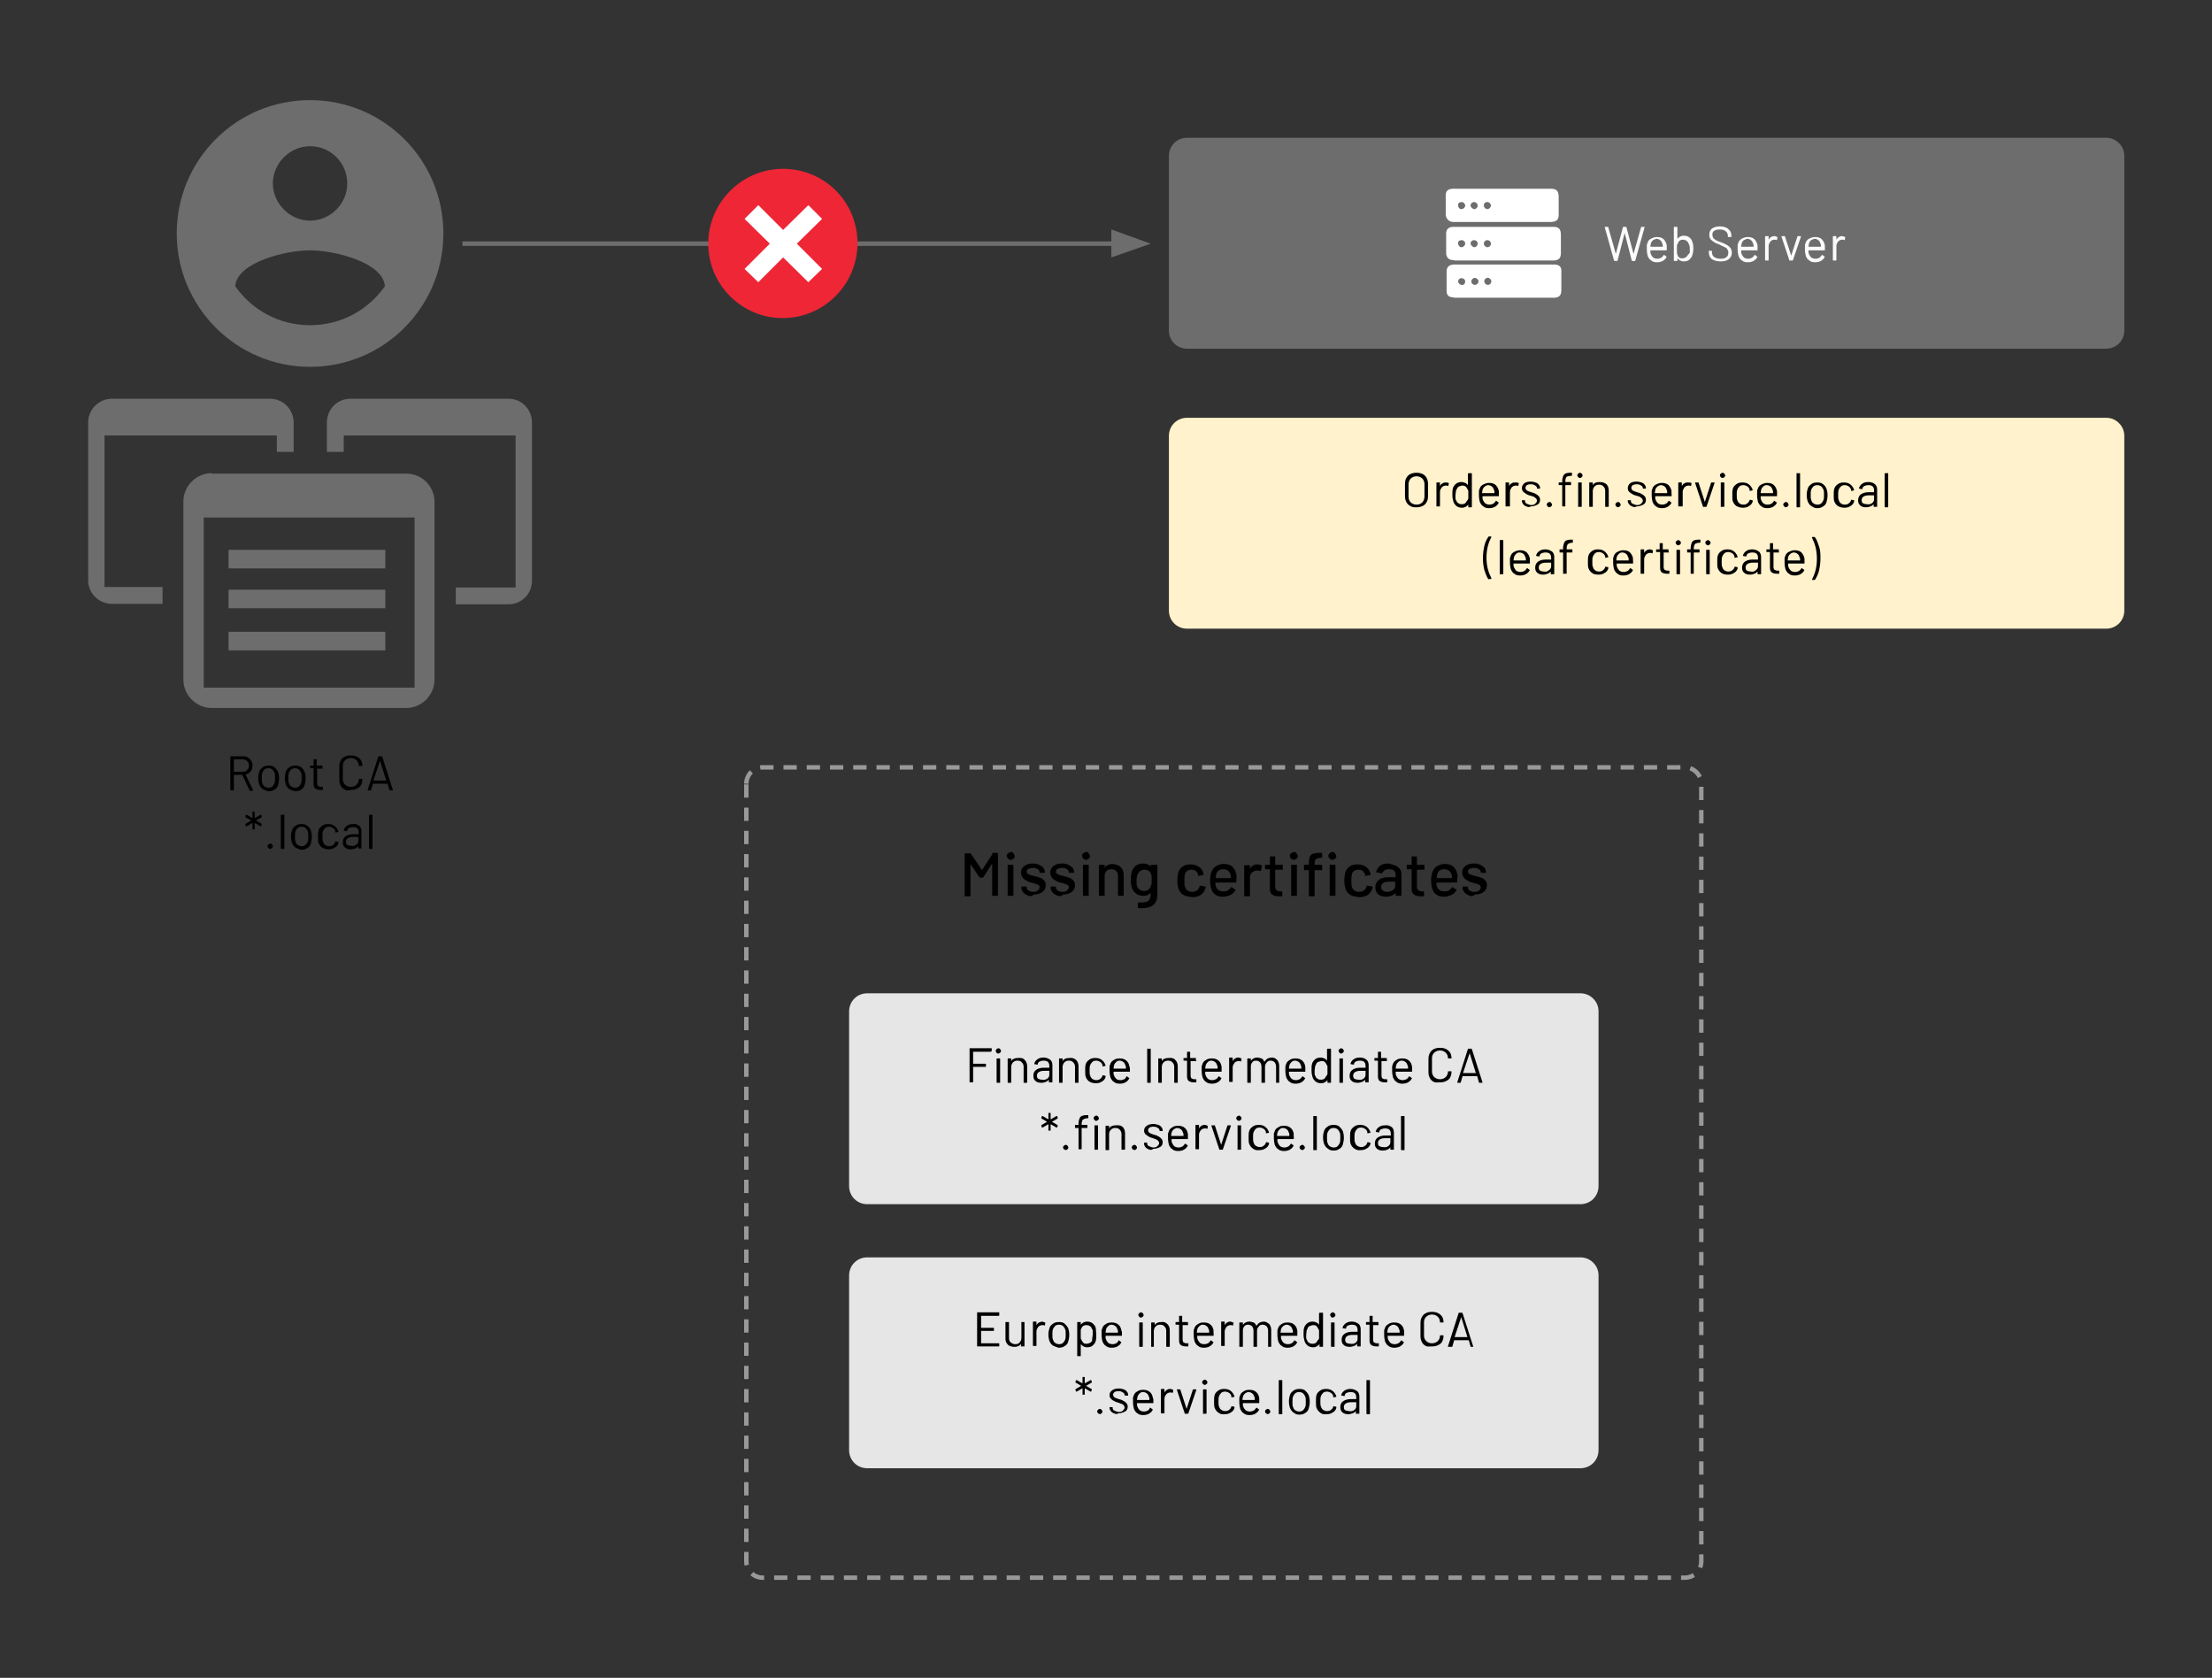 <?xml version="1.0" encoding="utf-8"?>
<!-- Generator: Adobe Illustrator 26.1.0, SVG Export Plug-In . SVG Version: 6.00 Build 0)  -->
<svg version="1.1" id="Layer_1" xmlns="http://www.w3.org/2000/svg" xmlns:xlink="http://www.w3.org/1999/xlink" x="0px" y="0px"
	 viewBox="0 0 499.4 378.7" style="enable-background:new 0 0 499.4 378.7;" xml:space="preserve">
<rect x="0" y="0" width="499.4" height="378.7" fill="#333333" stroke="none"/>
<style type="text/css">
	.st0{opacity:0;fill-rule:evenodd;clip-rule:evenodd;}
	.st1{fill:none;stroke:#000000;strokeWidth:0.75;stroke-linejoin:round;stroke-miterlimit:8;}
	.st2{fill-rule:evenodd;clip-rule:evenodd;fill:#6D6D6D;}
	.st3{fill:none;stroke:#6D6D6D;strokeWidth:1.5;stroke-linejoin:round;stroke-miterlimit:8;}
	.st4{fill:none;stroke:#6D6D6D;strokeWidth:1.5;stroke-miterlimit:10;}
	.st5{fill:#FBFBFB;}
	.st6{fill-rule:evenodd;clip-rule:evenodd;fill:#FFFFFF;}
	.st7{fill:none;stroke:#999999;strokeWidth:0.75;stroke-linejoin:round;stroke-miterlimit:8;stroke-dasharray:3,2.25;}
	.st8{fill-rule:evenodd;clip-rule:evenodd;fill:#E7E6E6;}
	.st9{fill-rule:evenodd;clip-rule:evenodd;fill:#FFF2CC;}
	.st10{fill-rule:evenodd;clip-rule:evenodd;fill:#EE2636;}
</style>
<line class="st0" x1="-28.3" y1="-6.2" x2="-28.3" y2="-6.2"/>
<line class="st1" x1="-28.3" y1="-6.2" x2="-28.3" y2="-6.2"/>
<g>
	<path class="st2" d="M70,73.4c-7,0-13.1-3.4-16.9-8.8c0.4-5.4,11.4-8.1,16.9-8.1c5.5,0,16.5,2.7,16.9,8.1C83.1,70,77,73.4,70,73.4z
		 M70,33c4.7,0,8.4,3.8,8.4,8.4c0,4.6-3.8,8.4-8.4,8.4c-4.6,0-8.4-3.9-8.4-8.4S65.4,33,70,33z M70,22.6c-16.7,0-30.1,13.5-30.1,30.1
		S53.4,82.8,70,82.8c16.7,0,30.1-13.5,30.1-30.1S86.7,22.6,70,22.6z"/>
	<path class="st2" d="M79.1,90c-3,0-5.3,2.4-5.3,5.4v6.6h3.8v-3.7h38.8v34.3h-13.5v3.8h11.9c3,0,5.3-2.4,5.3-5.3V95.4
		c0-3-2.3-5.4-5.3-5.4H79.1z"/>
	<path class="st2" d="M25.3,90c-3,0-5.4,2.4-5.4,5.4V131c0,2.9,2.4,5.3,5.4,5.3h11.4v-3.8H23.6V98.3h38.9v3.7h3.8v-6.6
		c0-3-2.4-5.4-5.3-5.4H25.3z"/>
	<path class="st2" d="M47.8,106.8c-3.5,0-6.4,2.9-6.4,6.4v5.5v34.7c0,3.5,2.9,6.4,6.4,6.4h43.9c3.5,0,6.4-2.9,6.4-6.4v-35v-5.1
		c0-3.5-2.8-6.4-6.4-6.4H47.8z M93.6,116.8v1.9v36.5H46v-38v-0.4H93.6z"/>
	<rect x="51.6" y="133.1" class="st2" width="35.4" height="4.2"/>
	<rect x="51.6" y="124.1" class="st2" width="35.4" height="4.2"/>
	<rect x="51.6" y="142.6" class="st2" width="35.4" height="4.2"/>
	<line class="st0" x1="260.4" y1="55" x2="104.4" y2="55"/>
	<line class="st3" x1="251.4" y1="55" x2="104.4" y2="55"/>
	<polygon class="st2" points="251.4,57.4 258.3,55 251.4,52.5 	"/>
	<polygon class="st4" points="251.4,57.4 258.3,55 251.4,52.5 	"/>
	<path class="st0" d="M19.9,173.7L19.9,173.7c0-1.4,1.1-2.5,2.5-2.5h95.3c0.7,0,1.3,0.3,1.8,0.7c0.5,0.5,0.7,1.1,0.7,1.8v14.6
		c0,1.4-1.1,2.5-2.5,2.5H22.4c-1.4,0-2.5-1.1-2.5-2.5V173.7z"/>
	<g>
		<path d="M56.3,178.3l-1.6-3.4c0,0,0,0,0,0h-1.9c0,0,0,0,0,0v3.4c0,0.1,0,0.1-0.1,0.1h-0.6c-0.1,0-0.1,0-0.1-0.1v-7.5
			c0-0.1,0-0.1,0.1-0.1h2.8c0.6,0,1.1,0.2,1.5,0.6s0.6,0.9,0.6,1.5c0,0.5-0.1,1-0.4,1.3c-0.3,0.4-0.7,0.6-1.1,0.7c0,0,0,0,0,0.1
			l1.6,3.4c0,0,0,0,0,0.1c0,0.1,0,0.1-0.1,0.1h-0.6C56.4,178.4,56.4,178.4,56.3,178.3z M52.8,171.4v2.8c0,0,0,0,0,0h2
			c0.4,0,0.8-0.1,1-0.4c0.3-0.3,0.4-0.6,0.4-1c0-0.4-0.1-0.8-0.4-1c-0.3-0.3-0.6-0.4-1-0.4L52.8,171.4
			C52.8,171.4,52.8,171.4,52.8,171.4z"/>
		<path d="M59.3,178.1c-0.4-0.3-0.6-0.6-0.8-1.1c-0.1-0.3-0.2-0.8-0.2-1.4s0.1-1,0.2-1.3c0.1-0.5,0.4-0.8,0.8-1.1
			c0.4-0.3,0.8-0.4,1.4-0.4c0.5,0,1,0.1,1.3,0.4s0.6,0.6,0.8,1.1c0.1,0.3,0.2,0.8,0.2,1.4c0,0.6-0.1,1-0.2,1.4
			c-0.1,0.5-0.4,0.9-0.8,1.1c-0.4,0.3-0.8,0.4-1.4,0.4C60.1,178.5,59.7,178.3,59.3,178.1z M61.5,177.5c0.2-0.2,0.4-0.5,0.5-0.8
			c0.1-0.3,0.1-0.6,0.1-1.1c0-0.5,0-0.9-0.1-1.1c-0.1-0.3-0.3-0.6-0.5-0.8s-0.6-0.3-0.9-0.3c-0.4,0-0.7,0.1-0.9,0.3
			c-0.2,0.2-0.4,0.5-0.5,0.8c-0.1,0.3-0.1,0.6-0.1,1.1c0,0.5,0,0.9,0.1,1.1c0.1,0.3,0.2,0.6,0.5,0.8s0.6,0.3,0.9,0.3
			C61,177.8,61.3,177.7,61.5,177.5z"/>
		<path d="M65.3,178.1c-0.4-0.3-0.6-0.6-0.8-1.1c-0.1-0.3-0.2-0.8-0.2-1.4s0.1-1,0.2-1.3c0.1-0.5,0.4-0.8,0.8-1.1
			c0.4-0.3,0.8-0.4,1.4-0.4c0.5,0,1,0.1,1.3,0.4c0.4,0.3,0.6,0.6,0.8,1.1c0.1,0.3,0.2,0.8,0.2,1.4c0,0.6-0.1,1-0.2,1.4
			c-0.1,0.5-0.4,0.9-0.8,1.1c-0.4,0.3-0.8,0.4-1.4,0.4C66.1,178.5,65.7,178.3,65.3,178.1z M67.5,177.5c0.2-0.2,0.4-0.5,0.5-0.8
			c0.1-0.3,0.1-0.6,0.1-1.1c0-0.5,0-0.9-0.1-1.1c-0.1-0.3-0.3-0.6-0.5-0.8s-0.6-0.3-0.9-0.3s-0.7,0.1-0.9,0.3s-0.4,0.5-0.5,0.8
			c-0.1,0.3-0.1,0.6-0.1,1.1c0,0.5,0,0.9,0.1,1.1c0.1,0.3,0.2,0.6,0.5,0.8c0.3,0.2,0.6,0.3,0.9,0.3C67,177.8,67.3,177.7,67.5,177.5z
			"/>
		<path d="M72.8,173.5h-1.2c0,0,0,0,0,0v3.2c0,0.4,0.1,0.6,0.2,0.7c0.2,0.1,0.4,0.2,0.7,0.2h0.3c0.1,0,0.1,0,0.1,0.1v0.5
			c0,0.1,0,0.1-0.1,0.1c-0.1,0-0.2,0-0.4,0c-0.5,0-0.9-0.1-1.2-0.3s-0.4-0.6-0.4-1.1v-3.5c0,0,0,0,0,0h-0.7c-0.1,0-0.1,0-0.1-0.1
			v-0.4c0-0.1,0-0.1,0.1-0.1h0.7c0,0,0,0,0,0v-1.3c0-0.1,0-0.1,0.1-0.1h0.5c0.1,0,0.1,0,0.1,0.1v1.3c0,0,0,0,0,0h1.2
			c0.1,0,0.1,0,0.1,0.1v0.4C73,173.4,72.9,173.5,72.8,173.5z"/>
		<path d="M77.8,178.2c-0.4-0.2-0.7-0.5-0.9-0.9c-0.2-0.4-0.3-0.8-0.3-1.3v-3c0-0.5,0.1-0.9,0.3-1.3c0.2-0.4,0.5-0.7,0.9-0.9
			c0.4-0.2,0.8-0.3,1.4-0.3c0.5,0,1,0.1,1.4,0.3s0.7,0.5,0.9,0.8c0.2,0.4,0.3,0.8,0.3,1.2c0,0,0,0.1,0,0.1c0,0,0,0-0.1,0l-0.6,0
			c-0.1,0-0.1,0-0.1-0.1v0c0-0.5-0.2-0.9-0.5-1.2s-0.8-0.5-1.3-0.5c-0.5,0-1,0.2-1.3,0.5s-0.5,0.7-0.5,1.2v3.1
			c0,0.5,0.2,0.9,0.5,1.2c0.3,0.3,0.8,0.5,1.3,0.5c0.5,0,1-0.2,1.3-0.5s0.5-0.7,0.5-1.2v0c0-0.1,0-0.1,0.1-0.1l0.6,0
			c0.1,0,0.1,0,0.1,0.1c0,0.5-0.1,0.9-0.3,1.3c-0.2,0.4-0.5,0.6-0.9,0.8s-0.8,0.3-1.4,0.3C78.6,178.5,78.2,178.4,77.8,178.2z"/>
		<path d="M87.9,178.3l-0.4-1.4c0,0,0,0,0,0h-3.3c0,0,0,0,0,0l-0.4,1.4c0,0.1-0.1,0.1-0.1,0.1h-0.6c-0.1,0-0.1,0-0.1-0.1l2.4-7.5
			c0-0.1,0.1-0.1,0.1-0.1h0.7c0.1,0,0.1,0,0.1,0.1l2.4,7.5l0,0c0,0.1,0,0.1-0.1,0.1h-0.6C88,178.4,87.9,178.4,87.9,178.3z
			 M84.3,176.2C84.3,176.2,84.4,176.2,84.3,176.2l2.9,0c0,0,0,0,0,0c0,0,0,0,0,0l-1.4-4.5c0,0,0,0,0,0s0,0,0,0L84.3,176.2
			C84.3,176.2,84.3,176.2,84.3,176.2z"/>
	</g>
	<g>
		<path d="M57,187.1l0-1.3c0,0,0-0.1-0.1,0l-1.2,0.7c0,0,0,0-0.1,0c0,0-0.1,0-0.1-0.1l-0.1-0.3c0,0,0,0,0-0.1c0,0,0-0.1,0.1-0.1
			l1.2-0.7c0,0,0,0,0,0s0,0,0,0l-1.2-0.7c0,0,0,0-0.1-0.1c0,0,0-0.1,0-0.1l0.1-0.3c0,0,0,0,0.1-0.1c0,0,0.1,0,0.1,0l1.2,0.7
			c0,0,0.1,0,0.1,0l0-1.3c0-0.1,0-0.1,0.1-0.1h0.3c0.1,0,0.1,0,0.1,0.1l0,1.3c0,0,0,0,0.1,0l1.2-0.7c0,0,0,0,0.1,0
			c0,0,0.1,0,0.1,0.1l0.1,0.3c0,0,0,0,0,0.1c0,0,0,0.1-0.1,0.1l-1.2,0.7c0,0,0,0,0,0s0,0,0,0l1.2,0.7c0,0,0,0,0.1,0.1
			c0,0,0,0.1,0,0.1l-0.1,0.3c0,0,0,0-0.1,0.1c0,0-0.1,0-0.1,0l-1.2-0.7c0,0-0.1,0-0.1,0l0,1.3c0,0.1,0,0.1-0.1,0.1h-0.3
			C57.1,187.3,57,187.2,57,187.1z"/>
		<path d="M60.6,191.4c-0.1-0.1-0.2-0.3-0.2-0.4c0-0.2,0.1-0.3,0.2-0.4c0.1-0.1,0.3-0.2,0.4-0.2c0.2,0,0.3,0.1,0.4,0.2
			c0.1,0.1,0.2,0.3,0.2,0.4c0,0.2-0.1,0.3-0.2,0.4s-0.3,0.2-0.4,0.2C60.8,191.6,60.7,191.5,60.6,191.4z"/>
		<path d="M63.4,191.5V184c0-0.1,0-0.1,0.1-0.1h0.6c0.1,0,0.1,0,0.1,0.1v7.5c0,0.1,0,0.1-0.1,0.1h-0.6
			C63.5,191.6,63.4,191.5,63.4,191.5z"/>
		<path d="M66.7,191.3c-0.4-0.3-0.6-0.6-0.8-1.1c-0.1-0.3-0.2-0.8-0.2-1.4s0.1-1,0.2-1.3c0.1-0.5,0.4-0.8,0.8-1.1
			c0.4-0.3,0.8-0.4,1.4-0.4c0.5,0,1,0.1,1.3,0.4c0.4,0.3,0.6,0.6,0.8,1.1c0.1,0.3,0.2,0.8,0.2,1.4c0,0.6-0.1,1-0.2,1.4
			c-0.1,0.5-0.4,0.9-0.8,1.1c-0.4,0.3-0.8,0.4-1.4,0.4C67.5,191.7,67.1,191.5,66.7,191.3z M69,190.7c0.2-0.2,0.4-0.5,0.5-0.8
			c0.1-0.3,0.1-0.6,0.1-1.1c0-0.5,0-0.9-0.1-1.1c-0.1-0.3-0.3-0.6-0.5-0.8s-0.6-0.3-0.9-0.3s-0.7,0.1-0.9,0.3s-0.4,0.5-0.5,0.8
			c-0.1,0.3-0.1,0.6-0.1,1.1c0,0.5,0,0.9,0.1,1.1c0.1,0.3,0.2,0.6,0.5,0.8c0.3,0.2,0.6,0.3,0.9,0.3C68.4,191,68.7,190.9,69,190.7z"
			/>
		<path d="M72.7,191.3c-0.4-0.3-0.6-0.6-0.8-1.1c-0.1-0.3-0.1-0.8-0.1-1.4c0-0.5,0-1,0.1-1.3c0.1-0.5,0.4-0.8,0.8-1.1
			c0.4-0.3,0.8-0.4,1.4-0.4c0.5,0,1,0.1,1.4,0.4c0.4,0.3,0.6,0.6,0.8,1c0,0.1,0.1,0.2,0.1,0.3v0c0,0.1,0,0.1-0.1,0.1l-0.5,0.1h0
			c-0.1,0-0.1,0-0.1-0.1l0-0.2c-0.1-0.3-0.2-0.5-0.5-0.7s-0.6-0.3-0.9-0.3c-0.4,0-0.7,0.1-0.9,0.3c-0.2,0.2-0.4,0.5-0.5,0.8
			c-0.1,0.3-0.1,0.6-0.1,1.1c0,0.5,0,0.9,0.1,1.1c0.1,0.3,0.2,0.6,0.5,0.8c0.2,0.2,0.6,0.3,0.9,0.3c0.4,0,0.7-0.1,0.9-0.3
			c0.3-0.2,0.4-0.4,0.5-0.7v0l0,0c0-0.1,0.1-0.1,0.1-0.1l0.5,0.1c0.1,0,0.1,0.1,0.1,0.1l0,0.2c-0.1,0.4-0.4,0.8-0.8,1
			c-0.4,0.3-0.9,0.4-1.4,0.4C73.5,191.7,73.1,191.5,72.7,191.3z"/>
		<path d="M81.1,186.4c0.4,0.3,0.5,0.8,0.5,1.3v3.7c0,0.1,0,0.1-0.1,0.1H81c-0.1,0-0.1,0-0.1-0.1V191c0,0,0,0,0,0c0,0,0,0,0,0
			c-0.2,0.2-0.4,0.4-0.7,0.5c-0.3,0.1-0.6,0.2-1,0.2c-0.5,0-1-0.1-1.3-0.4c-0.4-0.3-0.5-0.7-0.5-1.2c0-0.6,0.2-1,0.6-1.3
			c0.4-0.3,1-0.5,1.7-0.5h1.3c0,0,0,0,0,0v-0.4c0-0.4-0.1-0.7-0.3-0.9c-0.2-0.2-0.5-0.3-1-0.3c-0.4,0-0.6,0.1-0.9,0.2
			c-0.2,0.1-0.4,0.3-0.4,0.6c0,0.1-0.1,0.1-0.1,0.1l-0.6-0.1c-0.1,0-0.1,0-0.1-0.1c0.1-0.4,0.3-0.7,0.7-1c0.4-0.3,0.9-0.4,1.4-0.4
			C80.2,185.9,80.8,186.1,81.1,186.4z M80.4,190.7c0.3-0.2,0.5-0.5,0.5-0.9v-0.9c0,0,0,0,0,0h-1.2c-0.5,0-0.9,0.1-1.2,0.3
			c-0.3,0.2-0.4,0.5-0.4,0.8c0,0.3,0.1,0.6,0.3,0.7s0.5,0.2,0.9,0.2C79.7,191,80.1,190.9,80.4,190.7z"/>
		<path d="M83.3,191.5V184c0-0.1,0-0.1,0.1-0.1H84c0.1,0,0.1,0,0.1,0.1v7.5c0,0.1,0,0.1-0.1,0.1h-0.6
			C83.3,191.6,83.3,191.5,83.3,191.5z"/>
	</g>
	<path class="st2" d="M263.9,35.2L263.9,35.2c0-2.3,1.8-4.1,4.1-4.1h207.5c1.1,0,2.1,0.4,2.9,1.2c0.8,0.8,1.2,1.8,1.2,2.9v39.4
		c0,2.3-1.8,4.1-4.1,4.1H268c-2.3,0-4.1-1.8-4.1-4.1V35.2z"/>
	<g>
		<path class="st5" d="M364.4,58.8l-2.1-7.5l0,0c0-0.1,0-0.1,0.1-0.1h0.6c0.1,0,0.1,0,0.1,0.1l1.7,6c0,0,0,0,0,0s0,0,0,0l1.6-6
			c0-0.1,0.1-0.1,0.1-0.1h0.6c0.1,0,0.1,0,0.1,0.1l1.6,6c0,0,0,0,0,0c0,0,0,0,0,0l1.7-6c0-0.1,0.1-0.1,0.1-0.1h0.6c0,0,0.1,0,0.1,0
			c0,0,0,0.1,0,0.1l-2.1,7.5c0,0.1-0.1,0.1-0.1,0.1h-0.6c-0.1,0-0.1,0-0.1-0.1l-1.6-6.2c0,0,0,0,0,0s0,0,0,0l-1.6,6.2
			c0,0.1,0,0.1-0.1,0.1h-0.5C364.5,58.9,364.5,58.9,364.4,58.8z"/>
		<path class="st5" d="M376.3,56v0.4c0,0.1,0,0.1-0.1,0.1h-3.6c0,0,0,0,0,0c0,0.4,0,0.7,0.1,0.8c0.1,0.3,0.3,0.6,0.5,0.8
			c0.3,0.2,0.6,0.3,1,0.3c0.3,0,0.6-0.1,0.8-0.2c0.2-0.1,0.4-0.3,0.6-0.6c0-0.1,0.1-0.1,0.2,0l0.4,0.3c0.1,0,0.1,0.1,0,0.2
			c-0.2,0.4-0.5,0.6-0.8,0.8c-0.4,0.2-0.8,0.3-1.3,0.3c-0.5,0-1-0.1-1.3-0.4c-0.4-0.2-0.6-0.6-0.8-1c-0.1-0.4-0.2-0.9-0.2-1.5
			c0-0.3,0-0.6,0-0.8s0-0.4,0.1-0.5c0.1-0.5,0.4-0.9,0.8-1.1s0.8-0.4,1.4-0.4c0.7,0,1.2,0.2,1.5,0.5s0.6,0.8,0.7,1.4
			C376.3,55.4,376.3,55.7,376.3,56z M373.2,54.2c-0.2,0.2-0.4,0.4-0.5,0.8c0,0.2-0.1,0.4-0.1,0.7c0,0,0,0,0,0h2.8c0,0,0,0,0,0
			c0-0.3,0-0.6-0.1-0.7c-0.1-0.3-0.2-0.6-0.5-0.8c-0.2-0.2-0.6-0.3-0.9-0.3C373.7,54,373.4,54.1,373.2,54.2z"/>
		<path class="st5" d="M382.3,56.1c0,0.6-0.1,1.1-0.2,1.4c-0.1,0.5-0.4,0.8-0.7,1.1c-0.3,0.3-0.8,0.4-1.3,0.4
			c-0.3,0-0.6-0.1-0.8-0.2s-0.4-0.3-0.6-0.5c0,0,0,0,0,0c0,0,0,0,0,0v0.5c0,0.1,0,0.1-0.1,0.1H378c-0.1,0-0.1,0-0.1-0.1v-7.5
			c0-0.1,0-0.1,0.1-0.1h0.6c0.1,0,0.1,0,0.1,0.1v2.6c0,0,0,0,0,0c0,0,0,0,0,0c0.2-0.2,0.4-0.4,0.6-0.5s0.5-0.2,0.8-0.2
			c0.5,0,1,0.1,1.3,0.4c0.4,0.3,0.6,0.6,0.7,1.1C382.3,55.1,382.3,55.6,382.3,56.1z M381.5,57c0-0.2,0-0.5,0-0.8
			c0-0.4,0-0.6-0.1-0.8s-0.1-0.4-0.2-0.5c-0.1-0.2-0.2-0.4-0.5-0.6c-0.2-0.1-0.5-0.2-0.8-0.2c-0.3,0-0.5,0.1-0.7,0.2
			c-0.2,0.2-0.3,0.4-0.4,0.6c-0.1,0.2-0.1,0.3-0.2,0.5c0,0.2,0,0.5,0,0.8c0,0.4,0,0.6,0,0.8s0.1,0.4,0.1,0.5
			c0.1,0.3,0.2,0.5,0.4,0.6c0.2,0.2,0.4,0.2,0.7,0.2c0.3,0,0.6-0.1,0.8-0.2c0.2-0.2,0.4-0.4,0.5-0.6C381.4,57.3,381.4,57.1,381.5,57
			z"/>
		<path class="st5" d="M386.5,58.5c-0.5-0.4-0.7-0.9-0.7-1.5v-0.3c0-0.1,0-0.1,0.1-0.1h0.5c0.1,0,0.1,0,0.1,0.1v0.3
			c0,0.4,0.2,0.8,0.5,1c0.4,0.3,0.8,0.4,1.5,0.4c0.6,0,1-0.1,1.3-0.4c0.3-0.2,0.4-0.6,0.4-1c0-0.3-0.1-0.5-0.2-0.7
			c-0.1-0.2-0.3-0.4-0.6-0.5c-0.3-0.2-0.7-0.3-1.2-0.6c-0.6-0.2-1-0.4-1.3-0.6c-0.3-0.2-0.5-0.4-0.7-0.6c-0.2-0.3-0.3-0.6-0.3-1
			c0-0.6,0.2-1.1,0.6-1.4c0.4-0.3,1-0.5,1.8-0.5c0.8,0,1.5,0.2,1.9,0.6c0.5,0.4,0.7,0.9,0.7,1.5v0.2c0,0.1,0,0.1-0.1,0.1h-0.6
			c-0.1,0-0.1,0-0.1-0.1v-0.2c0-0.4-0.2-0.8-0.5-1c-0.3-0.3-0.8-0.4-1.4-0.4c-0.5,0-0.9,0.1-1.2,0.3c-0.3,0.2-0.4,0.5-0.4,0.9
			c0,0.3,0.1,0.5,0.2,0.7s0.3,0.3,0.6,0.5s0.6,0.3,1.2,0.5c0.5,0.2,1,0.4,1.3,0.6c0.3,0.2,0.6,0.4,0.8,0.7c0.2,0.3,0.3,0.6,0.3,1
			c0,0.6-0.2,1.1-0.7,1.5c-0.5,0.4-1.1,0.5-1.9,0.5C387.6,59,387,58.8,386.5,58.5z"/>
		<path class="st5" d="M396.8,56v0.4c0,0.1,0,0.1-0.1,0.1h-3.6c0,0,0,0,0,0c0,0.4,0,0.7,0.1,0.8c0.1,0.3,0.3,0.6,0.5,0.8
			c0.3,0.2,0.6,0.3,1,0.3c0.3,0,0.6-0.1,0.8-0.2c0.2-0.1,0.4-0.3,0.6-0.6c0-0.1,0.1-0.1,0.2,0l0.4,0.3c0.1,0,0.1,0.1,0,0.2
			c-0.2,0.4-0.5,0.6-0.8,0.8c-0.4,0.2-0.8,0.3-1.3,0.3c-0.5,0-1-0.1-1.3-0.4c-0.4-0.2-0.6-0.6-0.8-1c-0.1-0.4-0.2-0.9-0.2-1.5
			c0-0.3,0-0.6,0-0.8s0-0.4,0.1-0.5c0.1-0.5,0.4-0.9,0.8-1.1s0.8-0.4,1.4-0.4c0.7,0,1.2,0.2,1.5,0.5s0.6,0.8,0.7,1.4
			C396.8,55.4,396.8,55.7,396.8,56z M393.7,54.2c-0.2,0.2-0.4,0.4-0.5,0.8c0,0.2-0.1,0.4-0.1,0.7c0,0,0,0,0,0h2.8c0,0,0,0,0,0
			c0-0.3,0-0.6-0.1-0.7c-0.1-0.3-0.2-0.6-0.5-0.8c-0.2-0.2-0.6-0.3-0.9-0.3C394.2,54,393.9,54.1,393.7,54.2z"/>
		<path class="st5" d="M401.2,53.5c0.1,0,0.1,0.1,0.1,0.1l-0.1,0.5c0,0.1-0.1,0.1-0.1,0.1c-0.1-0.1-0.3-0.1-0.4-0.1l-0.1,0
			c-0.4,0-0.7,0.2-0.9,0.4c-0.2,0.3-0.4,0.6-0.4,1v3.2c0,0.1,0,0.1-0.1,0.1h-0.6c-0.1,0-0.1,0-0.1-0.1v-5.3c0-0.1,0-0.1,0.1-0.1h0.6
			c0.1,0,0.1,0,0.1,0.1v0.7c0,0,0,0,0,0c0,0,0,0,0,0c0.2-0.3,0.3-0.5,0.6-0.6c0.2-0.2,0.5-0.2,0.8-0.2
			C400.9,53.3,401.1,53.4,401.2,53.5z"/>
		<path class="st5" d="M404,58.8l-1.8-5.4l0,0c0-0.1,0-0.1,0.1-0.1h0.6c0.1,0,0.1,0,0.1,0.1l1.4,4.3c0,0,0,0,0,0s0,0,0,0l1.4-4.3
			c0-0.1,0.1-0.1,0.1-0.1l0.6,0c0.1,0,0.1,0,0.1,0.1l-1.8,5.3c0,0.1-0.1,0.1-0.1,0.1h-0.6C404,58.9,404,58.9,404,58.8z"/>
		<path class="st5" d="M412,56v0.4c0,0.1,0,0.1-0.1,0.1h-3.6c0,0,0,0,0,0c0,0.4,0,0.7,0.1,0.8c0.1,0.3,0.3,0.6,0.5,0.8
			c0.3,0.2,0.6,0.3,1,0.3c0.3,0,0.6-0.1,0.8-0.2c0.2-0.1,0.4-0.3,0.6-0.6c0-0.1,0.1-0.1,0.2,0l0.4,0.3c0.1,0,0.1,0.1,0,0.2
			c-0.2,0.4-0.5,0.6-0.8,0.8c-0.4,0.2-0.8,0.3-1.3,0.3c-0.5,0-1-0.1-1.3-0.4c-0.4-0.2-0.6-0.6-0.8-1c-0.1-0.4-0.2-0.9-0.2-1.5
			c0-0.3,0-0.6,0-0.8s0-0.4,0.1-0.5c0.1-0.5,0.4-0.9,0.8-1.1s0.8-0.4,1.4-0.4c0.7,0,1.2,0.2,1.5,0.5s0.6,0.8,0.7,1.4
			C412,55.4,412,55.7,412,56z M408.9,54.2c-0.2,0.2-0.4,0.4-0.5,0.8c0,0.2-0.1,0.4-0.1,0.7c0,0,0,0,0,0h2.8c0,0,0,0,0,0
			c0-0.3,0-0.6-0.1-0.7c-0.1-0.3-0.2-0.6-0.5-0.8c-0.2-0.2-0.6-0.3-0.9-0.3C409.4,54,409.1,54.1,408.9,54.2z"/>
		<path class="st5" d="M416.5,53.5c0.1,0,0.1,0.1,0.1,0.1l-0.1,0.5c0,0.1-0.1,0.1-0.1,0.1c-0.1-0.1-0.3-0.1-0.4-0.1l-0.1,0
			c-0.4,0-0.7,0.2-0.9,0.4c-0.2,0.3-0.4,0.6-0.4,1v3.2c0,0.1,0,0.1-0.1,0.1h-0.6c-0.1,0-0.1,0-0.1-0.1v-5.3c0-0.1,0-0.1,0.1-0.1h0.6
			c0.1,0,0.1,0,0.1,0.1v0.7c0,0,0,0,0,0c0,0,0,0,0,0c0.2-0.3,0.3-0.5,0.6-0.6c0.2-0.2,0.5-0.2,0.8-0.2
			C416.1,53.3,416.3,53.4,416.5,53.5z"/>
	</g>
	<path class="st6" d="M335.9,64.3c-0.4,0-0.8-0.4-0.8-0.8s0.3-0.8,0.8-0.8c0.4,0,0.8,0.4,0.8,0.8C336.7,63.9,336.4,64.3,335.9,64.3z
		 M333,64.3c-0.4,0-0.8-0.3-0.8-0.7c-0.1-0.4,0.3-0.8,0.7-0.9c0.4,0,0.9,0.4,0.9,0.8S333.4,64.3,333,64.3z M330,64.3
		c-0.4,0-0.8-0.4-0.8-0.8c0-0.4,0.4-0.8,0.8-0.7c0.5,0,0.8,0.4,0.8,0.7C330.8,64,330.5,64.4,330,64.3z M350.9,59.7
		c-3.4,0-8.9,0-12.3,0s-6.9,0-10.3,0c-1,0-1.7,0.5-1.7,1.5c0,1.5,0,3,0,4.5c0,0.9,0.5,1.4,1.4,1.4c0.3,0.1,0.4,0.1,0.7,0.1
		c6.5,0,15.2,0,21.8,0c0.2,0,0.4,0,0.5,0c1.1-0.1,1.5-0.6,1.5-1.7c0-1.3,0-2.7,0-4.1C352.6,60.3,352.1,59.7,350.9,59.7z"/>
	<path class="st6" d="M330,54.2c0.4,0,0.8,0.4,0.8,0.7c0,0.5-0.4,0.9-0.9,0.9c-0.4,0-0.7-0.5-0.7-0.8
		C329.1,54.5,329.5,54.2,330,54.2z M332.8,54.2c0.4,0,0.8,0.3,0.8,0.7c0.1,0.5-0.4,0.9-0.7,0.9c-0.4,0-0.8-0.4-0.9-0.8
		C332,54.5,332.4,54.2,332.8,54.2z M335.8,54.2c0.4,0,0.8,0.3,0.8,0.8c0,0.5-0.4,0.8-0.8,0.8c-0.4,0-0.8-0.4-0.8-0.8
		S335.3,54.2,335.8,54.2z M328,58.7c0.3,0.1,0.4,0.1,0.7,0.1c6.5,0,15.1,0,21.7,0c0.2,0,0.4,0,0.5,0c1.1-0.1,1.5-0.6,1.5-1.7
		c0-1.4,0-2.7,0-4.1c0-1.3-0.5-1.8-1.7-1.8c-3.4,0-8.8,0-12.2,0s-6.9,0-10.3,0c-1.1,0-1.7,0.5-1.7,1.5c0,1.5,0,3.1,0,4.6
		C326.6,58.1,327.1,58.7,328,58.7z"/>
	<path class="st6" d="M330,45.6c0.4,0,0.8,0.4,0.8,0.8c0,0.4-0.4,0.8-0.9,0.8c-0.4,0-0.7-0.4-0.7-0.8
		C329.1,45.9,329.5,45.6,330,45.6z M332.8,45.6c0.4,0,0.8,0.4,0.8,0.7c0.1,0.5-0.4,0.9-0.7,0.9c-0.4,0-0.8-0.4-0.9-0.7
		C332,45.9,332.4,45.6,332.8,45.6z M335.8,45.6c0.4,0,0.8,0.4,0.8,0.8c0,0.4-0.4,0.8-0.8,0.8c-0.4,0-0.8-0.4-0.8-0.8
		C335,45.9,335.3,45.6,335.8,45.6z M328,50.1c0.3,0,0.4,0,0.7,0c6.5,0,14.5,0,21.1,0c0.2,0,0.4,0,0.5,0c1.1-0.1,1.6-0.5,1.6-1.6
		c0-1.3,0-2.8,0-4.1c0-1.3-0.5-1.8-1.8-1.8c-3.4,0-8.3,0-11.7,0s-6.9,0-10.3,0c-1.1,0-1.7,0.5-1.7,1.4c0,1.5,0,3,0,4.6
		C326.6,49.5,327.1,50,328,50.1z"/>
	<path class="st0" d="M168.5,176.9L168.5,176.9c0-2.1,1.7-3.7,3.7-3.7h208.2c1,0,1.9,0.4,2.6,1.1c0.7,0.7,1.1,1.6,1.1,2.6v175.5
		c0,2.1-1.7,3.7-3.7,3.7H172.2c-2.1,0-3.7-1.7-3.7-3.7V176.9z"/>
	<path class="st7" d="M168.5,176.9L168.5,176.9c0-2.1,1.7-3.7,3.7-3.7h208.2c1,0,1.9,0.4,2.6,1.1c0.7,0.7,1.1,1.6,1.1,2.6v175.5
		c0,2.1-1.7,3.7-3.7,3.7H172.2c-2.1,0-3.7-1.7-3.7-3.7V176.9z"/>
	<rect x="168.5" y="182.1" class="st0" width="215.6" height="31.5"/>
	<g>
		<path d="M224.1,192.5h1.1c0.1,0,0.1,0,0.1,0.1v9.5c0,0.1,0,0.1-0.1,0.1h-1.1c-0.1,0-0.1,0-0.1-0.1V195c0,0,0,0,0-0.1c0,0,0,0,0,0
			l-2,3.1c0,0.1-0.1,0.1-0.2,0.1h-0.5c-0.1,0-0.1,0-0.2-0.1l-2-3c0,0,0,0,0,0c0,0,0,0,0,0.1v7.1c0,0.1,0,0.1-0.1,0.1h-1.1
			c-0.1,0-0.1,0-0.1-0.1v-9.5c0-0.1,0-0.1,0.1-0.1h1.1c0.1,0,0.1,0,0.2,0.1l2.5,3.7c0,0,0,0,0,0s0,0,0,0l2.4-3.7
			C223.9,192.5,224,192.5,224.1,192.5z"/>
		<path d="M227.6,193.8c-0.2-0.2-0.3-0.4-0.3-0.6c0-0.3,0.1-0.5,0.3-0.6s0.4-0.3,0.6-0.3c0.3,0,0.5,0.1,0.6,0.3s0.3,0.4,0.3,0.6
			c0,0.3-0.1,0.5-0.3,0.6s-0.4,0.3-0.6,0.3C227.9,194,227.7,194,227.6,193.8z M227.5,202.1v-6.8c0-0.1,0-0.1,0.1-0.1h1.1
			c0.1,0,0.1,0,0.1,0.1v6.8c0,0.1,0,0.1-0.1,0.1h-1.1C227.5,202.3,227.5,202.2,227.5,202.1z"/>
		<path d="M232,202.1c-0.4-0.2-0.8-0.4-1-0.7s-0.4-0.6-0.4-1v-0.2c0-0.1,0-0.1,0.1-0.1h1c0.1,0,0.1,0,0.1,0.1v0.1
			c0,0.3,0.1,0.5,0.4,0.7c0.3,0.2,0.6,0.3,1.1,0.3c0.4,0,0.8-0.1,1-0.3s0.4-0.4,0.4-0.7c0-0.3-0.1-0.5-0.4-0.6
			c-0.2-0.1-0.6-0.3-1.2-0.4c-0.5-0.1-1-0.3-1.3-0.5c-0.4-0.2-0.7-0.4-0.9-0.7c-0.2-0.3-0.4-0.7-0.4-1.1c0-0.6,0.2-1.1,0.7-1.5
			c0.5-0.4,1.1-0.6,2-0.6c0.5,0,1,0.1,1.4,0.3c0.4,0.2,0.7,0.4,1,0.7c0.2,0.3,0.3,0.7,0.3,1v0c0,0.1,0,0.1-0.1,0.1h-1
			c-0.1,0-0.1,0-0.1-0.1v0c0-0.3-0.1-0.5-0.4-0.7c-0.3-0.2-0.6-0.3-1.1-0.3c-0.4,0-0.7,0.1-1,0.2c-0.3,0.2-0.4,0.4-0.4,0.6
			s0.1,0.5,0.4,0.6c0.2,0.1,0.6,0.3,1.2,0.4c0.5,0.1,1,0.3,1.4,0.4c0.4,0.1,0.7,0.4,0.9,0.6c0.3,0.3,0.4,0.7,0.4,1.1
			c0,0.6-0.2,1.1-0.7,1.5c-0.5,0.4-1.2,0.6-2,0.6C232.9,202.4,232.4,202.3,232,202.1z"/>
		<path d="M238.6,202.1c-0.4-0.2-0.8-0.4-1-0.7s-0.4-0.6-0.4-1v-0.2c0-0.1,0-0.1,0.1-0.1h1c0.1,0,0.1,0,0.1,0.1v0.1
			c0,0.3,0.1,0.5,0.4,0.7c0.3,0.2,0.6,0.3,1.1,0.3c0.4,0,0.8-0.1,1-0.3s0.4-0.4,0.4-0.7c0-0.3-0.1-0.5-0.4-0.6
			c-0.2-0.1-0.6-0.3-1.2-0.4c-0.5-0.1-1-0.3-1.3-0.5c-0.4-0.2-0.7-0.4-0.9-0.7c-0.2-0.3-0.4-0.7-0.4-1.1c0-0.6,0.2-1.1,0.7-1.5
			c0.5-0.4,1.1-0.6,2-0.6c0.5,0,1,0.1,1.4,0.3c0.4,0.2,0.7,0.4,1,0.7c0.2,0.3,0.3,0.7,0.3,1v0c0,0.1,0,0.1-0.1,0.1h-1
			c-0.1,0-0.1,0-0.1-0.1v0c0-0.3-0.1-0.5-0.4-0.7c-0.3-0.2-0.6-0.3-1.1-0.3c-0.4,0-0.7,0.1-1,0.2c-0.3,0.2-0.4,0.4-0.4,0.6
			s0.1,0.5,0.4,0.6c0.2,0.1,0.6,0.3,1.2,0.4c0.5,0.1,1,0.3,1.4,0.4c0.4,0.1,0.7,0.4,0.9,0.6c0.3,0.3,0.4,0.7,0.4,1.1
			c0,0.6-0.2,1.1-0.7,1.5c-0.5,0.4-1.2,0.6-2,0.6C239.6,202.4,239.1,202.3,238.6,202.1z"/>
		<path d="M244.6,193.8c-0.2-0.2-0.3-0.4-0.3-0.6c0-0.3,0.1-0.5,0.3-0.6s0.4-0.3,0.6-0.3c0.3,0,0.5,0.1,0.6,0.3s0.3,0.4,0.3,0.6
			c0,0.3-0.1,0.5-0.3,0.6s-0.4,0.3-0.6,0.3C245,194,244.8,194,244.6,193.8z M244.5,202.1v-6.8c0-0.1,0-0.1,0.1-0.1h1.1
			c0.1,0,0.1,0,0.1,0.1v6.8c0,0.1,0,0.1-0.1,0.1h-1.1C244.6,202.3,244.5,202.2,244.5,202.1z"/>
		<path d="M253,195.7c0.4,0.4,0.7,1,0.7,1.8v4.6c0,0.1,0,0.1-0.1,0.1h-1.1c-0.1,0-0.1,0-0.1-0.1v-4.4c0-0.5-0.1-0.8-0.4-1.1
			s-0.6-0.4-1.1-0.4c-0.4,0-0.8,0.1-1.1,0.4c-0.3,0.3-0.4,0.7-0.4,1.1v4.4c0,0.1,0,0.1-0.1,0.1h-1.1c-0.1,0-0.1,0-0.1-0.1v-6.8
			c0-0.1,0-0.1,0.1-0.1h1.1c0.1,0,0.1,0,0.1,0.1v0.5c0,0,0,0,0,0c0,0,0,0,0,0c0.4-0.5,1-0.8,1.8-0.8
			C252,195.1,252.6,195.3,253,195.7z"/>
		<path d="M260.1,195.2h1.1c0.1,0,0.1,0,0.1,0.1v6.6c0,1.1-0.3,1.9-1,2.4c-0.6,0.5-1.5,0.7-2.6,0.7c-0.1,0-0.4,0-0.7,0
			c-0.1,0-0.1-0.1-0.1-0.2l0-1c0,0,0-0.1,0-0.1s0.1,0,0.1,0c0.1,0,0.3,0,0.6,0c0.8,0,1.4-0.1,1.7-0.4s0.5-0.8,0.5-1.5v-0.3
			c0,0,0,0,0,0c0,0,0,0,0,0c-0.4,0.5-1,0.7-1.7,0.7c-0.6,0-1.2-0.2-1.6-0.5s-0.8-0.8-1-1.4c-0.1-0.4-0.2-1-0.2-1.7
			c0-0.8,0.1-1.4,0.2-1.8c0.2-0.6,0.5-1,0.9-1.4c0.5-0.3,1-0.5,1.6-0.5c0.8,0,1.4,0.2,1.8,0.7c0,0,0,0,0,0c0,0,0,0,0,0v-0.4
			C260,195.2,260,195.2,260.1,195.2z M260,199.5c0-0.2,0-0.4,0-0.8c0-0.4,0-0.7,0-0.8c0-0.2,0-0.3-0.1-0.5c-0.1-0.3-0.2-0.6-0.5-0.8
			c-0.3-0.2-0.6-0.3-1-0.3c-0.4,0-0.7,0.1-1,0.3c-0.3,0.2-0.4,0.5-0.6,0.8c-0.1,0.3-0.2,0.7-0.2,1.3c0,0.6,0,1.1,0.1,1.3
			c0.1,0.3,0.3,0.6,0.6,0.8c0.3,0.2,0.6,0.3,1,0.3c0.4,0,0.7-0.1,1-0.3c0.3-0.2,0.4-0.5,0.5-0.8C259.9,199.9,259.9,199.7,260,199.5z
			"/>
		<path d="M267,201.9c-0.5-0.4-0.8-0.8-1-1.5c-0.1-0.4-0.2-1-0.2-1.7c0-0.6,0.1-1.2,0.2-1.7c0.2-0.6,0.5-1.1,1-1.4
			c0.5-0.4,1.1-0.5,1.8-0.5s1.3,0.2,1.8,0.5s0.9,0.8,1,1.3c0.1,0.1,0.1,0.3,0.1,0.5c0,0.1,0,0.1-0.1,0.1l-1,0.2h0
			c-0.1,0-0.1,0-0.1-0.1l0-0.2c-0.1-0.3-0.3-0.6-0.5-0.8s-0.6-0.3-1-0.3c-0.4,0-0.7,0.1-1,0.3s-0.5,0.5-0.5,0.9
			c-0.1,0.3-0.1,0.8-0.1,1.3c0,0.5,0,1,0.1,1.3c0.1,0.4,0.3,0.7,0.6,0.9s0.6,0.3,1,0.3c0.4,0,0.8-0.1,1.1-0.3s0.5-0.5,0.6-0.8
			c0,0,0,0,0,0c0,0,0,0,0,0V200c0-0.1,0.1-0.1,0.2-0.1l1.1,0.2c0.1,0,0.1,0.1,0.1,0.1v0.1c0,0.1,0,0.2-0.1,0.3c-0.2,0.6-0.5,1-1,1.4
			c-0.5,0.3-1.1,0.5-1.8,0.5C268.1,202.4,267.5,202.2,267,201.9z"/>
		<path d="M279.1,199.1c0,0.1,0,0.1-0.1,0.1h-4.5c0,0-0.1,0-0.1,0.1c0,0.3,0,0.6,0.1,0.7c0.1,0.4,0.3,0.7,0.6,0.9s0.7,0.3,1.2,0.3
			c0.7,0,1.2-0.3,1.6-0.9c0-0.1,0.1-0.1,0.2,0l0.8,0.5c0.1,0.1,0.1,0.1,0,0.2c-0.3,0.4-0.6,0.8-1.1,1c-0.5,0.2-1,0.4-1.6,0.4
			c-0.7,0-1.3-0.1-1.7-0.4c-0.5-0.3-0.8-0.7-1-1.3c-0.2-0.6-0.3-1.2-0.3-2c0-0.7,0.1-1.2,0.2-1.6c0.2-0.6,0.5-1.2,1-1.5
			s1.1-0.6,1.8-0.6c0.9,0,1.6,0.2,2.1,0.7c0.5,0.5,0.8,1.2,0.9,2.1C279.1,198.2,279.2,198.7,279.1,199.1z M275.1,196.5
			c-0.3,0.2-0.4,0.5-0.5,0.8c-0.1,0.2-0.1,0.5-0.1,0.8c0,0,0,0.1,0.1,0.1h3.2c0,0,0.1,0,0.1-0.1c0-0.3,0-0.5-0.1-0.7
			c-0.1-0.4-0.3-0.7-0.6-0.9c-0.3-0.2-0.6-0.3-1-0.3C275.7,196.2,275.4,196.3,275.1,196.5z"/>
		<path d="M284.8,195.3c0.1,0,0.1,0.1,0.1,0.2l-0.2,1c0,0.1-0.1,0.1-0.2,0.1c-0.2-0.1-0.3-0.1-0.6-0.1l-0.2,0
			c-0.4,0-0.8,0.2-1.1,0.5c-0.3,0.3-0.4,0.7-0.4,1.1v4.1c0,0.1,0,0.1-0.1,0.1H281c-0.1,0-0.1,0-0.1-0.1v-6.8c0-0.1,0-0.1,0.1-0.1
			h1.1c0.1,0,0.1,0,0.1,0.1v0.7c0,0,0,0,0,0c0,0,0,0,0,0c0.4-0.7,1-1,1.7-1C284.3,195.1,284.5,195.2,284.8,195.3z"/>
		<path d="M289.6,196.3H288c0,0-0.1,0-0.1,0.1v3.7c0,0.4,0.1,0.7,0.3,0.8c0.2,0.2,0.5,0.3,0.8,0.3h0.4c0.1,0,0.1,0,0.1,0.1v0.9
			c0,0.1,0,0.1-0.1,0.1c-0.3,0-0.5,0-0.6,0c-0.7,0-1.2-0.1-1.6-0.4c-0.4-0.3-0.5-0.7-0.5-1.4v-4.2c0,0,0-0.1-0.1-0.1h-0.9
			c-0.1,0-0.1,0-0.1-0.1v-0.8c0-0.1,0-0.1,0.1-0.1h0.9c0,0,0.1,0,0.1-0.1v-1.7c0-0.1,0-0.1,0.1-0.1h1c0.1,0,0.1,0,0.1,0.1v1.7
			c0,0,0,0.1,0.1,0.1h1.5c0.1,0,0.1,0,0.1,0.1v0.8C289.7,196.2,289.7,196.3,289.6,196.3z"/>
		<path d="M291.5,193.8c-0.2-0.2-0.3-0.4-0.3-0.6c0-0.3,0.1-0.5,0.3-0.6s0.4-0.3,0.6-0.3c0.3,0,0.5,0.1,0.6,0.3s0.3,0.4,0.3,0.6
			c0,0.3-0.1,0.5-0.3,0.6s-0.4,0.3-0.6,0.3C291.9,194,291.7,194,291.5,193.8z M291.5,202.1v-6.8c0-0.1,0-0.1,0.1-0.1h1.1
			c0.1,0,0.1,0,0.1,0.1v6.8c0,0.1,0,0.1-0.1,0.1h-1.1C291.5,202.3,291.5,202.2,291.5,202.1z"/>
		<path d="M297.1,193.9c-0.2,0.2-0.3,0.5-0.3,1v0.2c0,0,0,0.1,0.1,0.1h1.5c0.1,0,0.1,0,0.1,0.1v1c0,0.1,0,0.1-0.1,0.1h-1.5
			c0,0-0.1,0-0.1,0.1v5.7c0,0.1,0,0.1-0.1,0.1h-1.1c-0.1,0-0.1,0-0.1-0.1v-5.7c0,0,0-0.1-0.1-0.1h-0.9c-0.1,0-0.1,0-0.1-0.1v-1
			c0-0.1,0-0.1,0.1-0.1h0.9c0,0,0.1,0,0.1-0.1v-0.3c0-0.6,0.1-1.1,0.2-1.4s0.4-0.6,0.7-0.7c0.3-0.1,0.8-0.2,1.5-0.2h0.5
			c0.1,0,0.1,0,0.1,0.1v0.9c0,0.1,0,0.1-0.1,0.1h-0.3C297.6,193.7,297.3,193.8,297.1,193.9z M300.2,193.8c-0.2-0.2-0.3-0.4-0.3-0.6
			c0-0.3,0.1-0.5,0.3-0.6s0.4-0.3,0.6-0.3c0.3,0,0.5,0.1,0.6,0.3s0.3,0.4,0.3,0.6c0,0.3-0.1,0.5-0.3,0.6s-0.4,0.3-0.6,0.3
			C300.6,194,300.4,194,300.2,193.8z M300.2,202.1v-6.8c0-0.1,0-0.1,0.1-0.1h1.1c0.1,0,0.1,0,0.1,0.1v6.8c0,0.1,0,0.1-0.1,0.1h-1.1
			C300.2,202.3,300.2,202.2,300.2,202.1z"/>
		<path d="M304.7,201.9c-0.5-0.4-0.8-0.8-1-1.5c-0.1-0.4-0.2-1-0.2-1.7c0-0.6,0.1-1.2,0.2-1.7c0.2-0.6,0.5-1.1,1-1.4
			c0.5-0.4,1.1-0.5,1.8-0.5s1.3,0.2,1.8,0.5s0.9,0.8,1,1.3c0.1,0.1,0.1,0.3,0.1,0.5c0,0.1,0,0.1-0.1,0.1l-1,0.2h0
			c-0.1,0-0.1,0-0.1-0.1l0-0.2c-0.1-0.3-0.3-0.6-0.5-0.8s-0.6-0.3-1-0.3c-0.4,0-0.7,0.1-1,0.3s-0.5,0.5-0.5,0.9
			c-0.1,0.3-0.1,0.8-0.1,1.3c0,0.5,0,1,0.1,1.3c0.1,0.4,0.3,0.7,0.6,0.9s0.6,0.3,1,0.3c0.4,0,0.8-0.1,1.1-0.3s0.5-0.5,0.6-0.8
			c0,0,0,0,0,0c0,0,0,0,0,0V200c0-0.1,0.1-0.1,0.2-0.1l1.1,0.2c0.1,0,0.1,0.1,0.1,0.1v0.1c0,0.1,0,0.2-0.1,0.3c-0.2,0.6-0.5,1-1,1.4
			c-0.5,0.3-1.1,0.5-1.8,0.5C305.8,202.4,305.2,202.2,304.7,201.9z"/>
		<path d="M315.1,195.4c0.4,0.2,0.8,0.5,1,0.8s0.3,0.8,0.3,1.2v4.7c0,0.1,0,0.1-0.1,0.1h-1.1c-0.1,0-0.1,0-0.1-0.1v-0.5
			c0,0,0-0.1-0.1,0c-0.2,0.3-0.5,0.4-0.9,0.6c-0.3,0.1-0.7,0.2-1.2,0.2c-0.7,0-1.3-0.2-1.7-0.5s-0.7-0.9-0.7-1.6
			c0-0.7,0.3-1.3,0.8-1.7s1.2-0.6,2.1-0.6h1.6c0,0,0.1,0,0.1-0.1v-0.4c0-0.4-0.1-0.7-0.4-1c-0.2-0.2-0.6-0.3-1.1-0.3
			c-0.4,0-0.7,0.1-1,0.2c-0.2,0.2-0.4,0.4-0.5,0.6c0,0.1-0.1,0.1-0.2,0.1l-1.1-0.2c-0.1,0-0.1-0.1-0.1-0.1c0.1-0.5,0.4-1,0.9-1.4
			c0.5-0.4,1.2-0.5,1.9-0.5C314.2,195.1,314.7,195.2,315.1,195.4z M314.5,200.9c0.4-0.3,0.5-0.6,0.5-1v-0.8c0,0,0-0.1-0.1-0.1h-1.3
			c-0.6,0-1,0.1-1.3,0.3c-0.3,0.2-0.5,0.5-0.5,0.9c0,0.3,0.1,0.6,0.4,0.8c0.2,0.2,0.6,0.3,1,0.3
			C313.7,201.3,314.2,201.1,314.5,200.9z"/>
		<path d="M321.5,196.3H320c0,0-0.1,0-0.1,0.1v3.7c0,0.4,0.1,0.7,0.3,0.8c0.2,0.2,0.5,0.3,0.8,0.3h0.4c0.1,0,0.1,0,0.1,0.1v0.9
			c0,0.1,0,0.1-0.1,0.1c-0.3,0-0.5,0-0.6,0c-0.7,0-1.2-0.1-1.6-0.4c-0.4-0.3-0.5-0.7-0.5-1.4v-4.2c0,0,0-0.1-0.1-0.1h-0.9
			c-0.1,0-0.1,0-0.1-0.1v-0.8c0-0.1,0-0.1,0.1-0.1h0.9c0,0,0.1,0,0.1-0.1v-1.7c0-0.1,0-0.1,0.1-0.1h1c0.1,0,0.1,0,0.1,0.1v1.7
			c0,0,0,0.1,0.1,0.1h1.5c0.1,0,0.1,0,0.1,0.1v0.8C321.7,196.2,321.6,196.3,321.5,196.3z"/>
		<path d="M329,199.1c0,0.1,0,0.1-0.1,0.1h-4.5c0,0-0.1,0-0.1,0.1c0,0.3,0,0.6,0.1,0.7c0.1,0.4,0.3,0.7,0.6,0.9s0.7,0.3,1.2,0.3
			c0.7,0,1.2-0.3,1.6-0.9c0-0.1,0.1-0.1,0.2,0l0.8,0.5c0.1,0.1,0.1,0.1,0,0.2c-0.3,0.4-0.6,0.8-1.1,1c-0.5,0.2-1,0.4-1.6,0.4
			c-0.7,0-1.3-0.1-1.7-0.4c-0.5-0.3-0.8-0.7-1-1.3c-0.2-0.6-0.3-1.2-0.3-2c0-0.7,0.1-1.2,0.2-1.6c0.2-0.6,0.5-1.2,1-1.5
			s1.1-0.6,1.8-0.6c0.9,0,1.6,0.2,2.1,0.7c0.5,0.5,0.8,1.2,0.9,2.1C329,198.2,329,198.7,329,199.1z M325,196.5
			c-0.3,0.2-0.4,0.5-0.5,0.8c-0.1,0.2-0.1,0.5-0.1,0.8c0,0,0,0.1,0.1,0.1h3.2c0,0,0.1,0,0.1-0.1c0-0.3,0-0.5-0.1-0.7
			c-0.1-0.4-0.3-0.7-0.6-0.9c-0.3-0.2-0.6-0.3-1-0.3C325.6,196.2,325.3,196.3,325,196.5z"/>
		<path d="M331.6,202.1c-0.4-0.2-0.8-0.4-1-0.7c-0.2-0.3-0.4-0.6-0.4-1v-0.2c0-0.1,0-0.1,0.1-0.1h1c0.1,0,0.1,0,0.1,0.1v0.1
			c0,0.3,0.1,0.5,0.4,0.7c0.3,0.2,0.6,0.3,1.1,0.3c0.4,0,0.8-0.1,1-0.3c0.3-0.2,0.4-0.4,0.4-0.7c0-0.3-0.1-0.5-0.4-0.6
			c-0.2-0.1-0.6-0.3-1.2-0.4c-0.5-0.1-1-0.3-1.3-0.5c-0.4-0.2-0.7-0.4-0.9-0.7c-0.2-0.3-0.4-0.7-0.4-1.1c0-0.6,0.2-1.1,0.7-1.5
			c0.5-0.4,1.1-0.6,2-0.6c0.5,0,1,0.1,1.4,0.3c0.4,0.2,0.7,0.4,1,0.7c0.2,0.3,0.3,0.7,0.3,1v0c0,0.1,0,0.1-0.1,0.1h-1
			c-0.1,0-0.1,0-0.1-0.1v0c0-0.3-0.1-0.5-0.4-0.7c-0.3-0.2-0.6-0.3-1.1-0.3c-0.4,0-0.7,0.1-1,0.2c-0.3,0.2-0.4,0.4-0.4,0.6
			s0.1,0.5,0.4,0.6c0.2,0.1,0.6,0.3,1.2,0.4c0.5,0.1,1,0.3,1.4,0.4s0.7,0.4,0.9,0.6c0.3,0.3,0.4,0.7,0.4,1.1c0,0.6-0.2,1.1-0.7,1.5
			c-0.5,0.4-1.2,0.6-2,0.6C332.5,202.4,332,202.3,331.6,202.1z"/>
	</g>
	<path class="st8" d="M191.7,228.3L191.7,228.3c0-2.3,1.8-4.1,4.1-4.1h161c1.1,0,2.1,0.4,2.9,1.2c0.8,0.8,1.2,1.8,1.2,2.9v39.4
		c0,2.3-1.8,4.1-4.1,4.1h-161c-2.3,0-4.1-1.8-4.1-4.1V228.3z"/>
	<g>
		<path d="M223.7,237.4h-4c0,0,0,0,0,0v2.7c0,0,0,0,0,0h2.8c0.1,0,0.1,0,0.1,0.1v0.5c0,0.1,0,0.1-0.1,0.1h-2.8c0,0,0,0,0,0v3.4
			c0,0.1,0,0.1-0.1,0.1h-0.6c-0.1,0-0.1,0-0.1-0.1v-7.5c0-0.1,0-0.1,0.1-0.1h4.8c0.1,0,0.1,0,0.1,0.1v0.5
			C223.8,237.3,223.7,237.4,223.7,237.4z"/>
		<path d="M225,237.6c-0.1-0.1-0.2-0.3-0.2-0.4c0-0.2,0.1-0.3,0.2-0.4c0.1-0.1,0.3-0.2,0.4-0.2c0.2,0,0.3,0.1,0.4,0.2
			c0.1,0.1,0.2,0.3,0.2,0.4c0,0.2-0.1,0.3-0.2,0.4s-0.3,0.2-0.4,0.2C225.2,237.8,225.1,237.8,225,237.6z M225,244.3v-5.3
			c0-0.1,0-0.1,0.1-0.1h0.6c0.1,0,0.1,0,0.1,0.1v5.3c0,0.1,0,0.1-0.1,0.1h-0.6C225,244.4,225,244.3,225,244.3z"/>
		<path d="M231.4,239.3c0.3,0.3,0.5,0.8,0.5,1.4v3.6c0,0.1,0,0.1-0.1,0.1h-0.6c-0.1,0-0.1,0-0.1-0.1v-3.5c0-0.4-0.1-0.7-0.4-1
			c-0.2-0.3-0.6-0.4-1-0.4c-0.4,0-0.7,0.1-1,0.4c-0.2,0.2-0.4,0.6-0.4,1v3.5c0,0.1,0,0.1-0.1,0.1h-0.6c-0.1,0-0.1,0-0.1-0.1v-5.3
			c0-0.1,0-0.1,0.1-0.1h0.6c0.1,0,0.1,0,0.1,0.1v0.5c0,0,0,0,0,0c0,0,0,0,0,0c0.3-0.5,0.8-0.7,1.5-0.7
			C230.6,238.7,231.1,238.9,231.4,239.3z"/>
		<path d="M237.1,239.2c0.4,0.3,0.5,0.8,0.5,1.3v3.7c0,0.1,0,0.1-0.1,0.1h-0.6c-0.1,0-0.1,0-0.1-0.1v-0.5c0,0,0,0,0,0c0,0,0,0,0,0
			c-0.2,0.2-0.4,0.4-0.7,0.5c-0.3,0.1-0.6,0.2-1,0.2c-0.5,0-1-0.1-1.3-0.4c-0.4-0.3-0.5-0.7-0.5-1.2c0-0.6,0.2-1,0.6-1.3
			c0.4-0.3,1-0.5,1.7-0.5h1.3c0,0,0,0,0,0v-0.4c0-0.4-0.1-0.7-0.3-0.9c-0.2-0.2-0.5-0.3-1-0.3c-0.4,0-0.6,0.1-0.9,0.2
			c-0.2,0.1-0.4,0.3-0.4,0.6c0,0.1-0.1,0.1-0.1,0.1l-0.6-0.1c-0.1,0-0.1,0-0.1-0.1c0.1-0.4,0.3-0.7,0.7-1c0.4-0.3,0.9-0.4,1.4-0.4
			C236.2,238.7,236.7,238.9,237.1,239.2z M236.4,243.5c0.3-0.2,0.5-0.5,0.5-0.9v-0.9c0,0,0,0,0,0h-1.2c-0.5,0-0.9,0.1-1.2,0.3
			c-0.3,0.2-0.4,0.5-0.4,0.8c0,0.3,0.1,0.6,0.3,0.7s0.5,0.2,0.9,0.2C235.7,243.8,236,243.7,236.4,243.5z"/>
		<path d="M243,239.3c0.3,0.3,0.5,0.8,0.5,1.4v3.6c0,0.1,0,0.1-0.1,0.1h-0.6c-0.1,0-0.1,0-0.1-0.1v-3.5c0-0.4-0.1-0.7-0.4-1
			c-0.2-0.3-0.6-0.4-1-0.4c-0.4,0-0.7,0.1-1,0.4c-0.2,0.2-0.4,0.6-0.4,1v3.5c0,0.1,0,0.1-0.1,0.1h-0.6c-0.1,0-0.1,0-0.1-0.1v-5.3
			c0-0.1,0-0.1,0.1-0.1h0.6c0.1,0,0.1,0,0.1,0.1v0.5c0,0,0,0,0,0c0,0,0,0,0,0c0.3-0.5,0.8-0.7,1.5-0.7
			C242.1,238.7,242.6,238.9,243,239.3z"/>
		<path d="M245.9,244.1c-0.4-0.3-0.6-0.6-0.8-1.1c-0.1-0.3-0.1-0.8-0.1-1.4c0-0.5,0-1,0.1-1.3c0.1-0.5,0.4-0.8,0.8-1.1
			c0.4-0.3,0.8-0.4,1.4-0.4c0.5,0,1,0.1,1.4,0.4s0.6,0.6,0.8,1c0,0.1,0.1,0.2,0.1,0.3v0c0,0.1,0,0.1-0.1,0.1l-0.5,0.1h0
			c-0.1,0-0.1,0-0.1-0.1l0-0.2c-0.1-0.3-0.2-0.5-0.5-0.7s-0.6-0.3-0.9-0.3c-0.4,0-0.7,0.1-0.9,0.3c-0.2,0.2-0.4,0.5-0.5,0.8
			c-0.1,0.3-0.1,0.6-0.1,1.1c0,0.5,0,0.9,0.1,1.1c0.1,0.3,0.2,0.6,0.5,0.8c0.2,0.2,0.6,0.3,0.9,0.3c0.4,0,0.7-0.1,0.9-0.3
			c0.3-0.2,0.4-0.4,0.5-0.7v0l0,0c0-0.1,0.1-0.1,0.1-0.1l0.5,0.1c0.1,0,0.1,0.1,0.1,0.1l0,0.2c-0.1,0.4-0.4,0.8-0.8,1
			c-0.4,0.3-0.9,0.4-1.4,0.4C246.7,244.5,246.2,244.3,245.9,244.1z"/>
		<path d="M255.1,241.4v0.4c0,0.1,0,0.1-0.1,0.1h-3.6c0,0,0,0,0,0c0,0.4,0,0.7,0.1,0.8c0.1,0.3,0.3,0.6,0.5,0.8s0.6,0.3,1,0.3
			c0.3,0,0.6-0.1,0.8-0.2c0.2-0.1,0.4-0.3,0.5-0.6c0-0.1,0.1-0.1,0.2,0l0.4,0.3c0.1,0,0.1,0.1,0,0.2c-0.2,0.4-0.5,0.6-0.8,0.8
			c-0.4,0.2-0.8,0.3-1.3,0.3c-0.5,0-1-0.1-1.3-0.4c-0.4-0.2-0.6-0.6-0.8-1c-0.1-0.4-0.2-0.9-0.2-1.5c0-0.3,0-0.6,0-0.8
			c0-0.2,0-0.4,0.1-0.5c0.1-0.5,0.4-0.9,0.8-1.1c0.4-0.3,0.8-0.4,1.4-0.4c0.7,0,1.2,0.2,1.5,0.5c0.4,0.3,0.6,0.8,0.7,1.4
			C255.1,240.9,255.1,241.1,255.1,241.4z M252,239.7c-0.2,0.2-0.4,0.4-0.5,0.8c0,0.2-0.1,0.4-0.1,0.7c0,0,0,0,0,0h2.8c0,0,0,0,0,0
			c0-0.3,0-0.6-0.1-0.7c-0.1-0.3-0.2-0.6-0.5-0.8c-0.2-0.2-0.6-0.3-0.9-0.3C252.5,239.4,252.2,239.5,252,239.7z"/>
		<path d="M259,244.3v-7.5c0-0.1,0-0.1,0.1-0.1h0.6c0.1,0,0.1,0,0.1,0.1v7.5c0,0.1,0,0.1-0.1,0.1h-0.6
			C259.1,244.4,259,244.4,259,244.3z"/>
		<path d="M265.4,239.3c0.3,0.3,0.5,0.8,0.5,1.4v3.6c0,0.1,0,0.1-0.1,0.1h-0.6c-0.1,0-0.1,0-0.1-0.1v-3.5c0-0.4-0.1-0.7-0.4-1
			c-0.2-0.3-0.6-0.4-1-0.4c-0.4,0-0.7,0.1-1,0.4c-0.2,0.2-0.4,0.6-0.4,1v3.5c0,0.1,0,0.1-0.1,0.1h-0.6c-0.1,0-0.1,0-0.1-0.1v-5.3
			c0-0.1,0-0.1,0.1-0.1h0.6c0.1,0,0.1,0,0.1,0.1v0.5c0,0,0,0,0,0c0,0,0,0,0,0c0.3-0.5,0.8-0.7,1.5-0.7
			C264.6,238.7,265.1,238.9,265.4,239.3z"/>
		<path d="M270,239.5h-1.2c0,0,0,0,0,0v3.2c0,0.4,0.1,0.6,0.2,0.7c0.2,0.1,0.4,0.2,0.7,0.2h0.3c0.1,0,0.1,0,0.1,0.1v0.5
			c0,0.1,0,0.1-0.1,0.1c-0.1,0-0.2,0-0.4,0c-0.5,0-0.9-0.1-1.2-0.3s-0.4-0.6-0.4-1.1v-3.5c0,0,0,0,0,0h-0.7c-0.1,0-0.1,0-0.1-0.1
			v-0.4c0-0.1,0-0.1,0.1-0.1h0.7c0,0,0,0,0,0v-1.3c0-0.1,0-0.1,0.1-0.1h0.5c0.1,0,0.1,0,0.1,0.1v1.3c0,0,0,0,0,0h1.2
			c0.1,0,0.1,0,0.1,0.1v0.4C270.2,239.4,270.1,239.5,270,239.5z"/>
		<path d="M275.8,241.4v0.4c0,0.1,0,0.1-0.1,0.1h-3.6c0,0,0,0,0,0c0,0.4,0,0.7,0.1,0.8c0.1,0.3,0.3,0.6,0.5,0.8
			c0.3,0.2,0.6,0.3,1,0.3c0.3,0,0.6-0.1,0.8-0.2c0.2-0.1,0.4-0.3,0.6-0.6c0-0.1,0.1-0.1,0.2,0l0.4,0.3c0.1,0,0.1,0.1,0,0.2
			c-0.2,0.4-0.5,0.6-0.8,0.8c-0.4,0.2-0.8,0.3-1.3,0.3c-0.5,0-1-0.1-1.3-0.4c-0.4-0.2-0.6-0.6-0.8-1c-0.1-0.4-0.2-0.9-0.2-1.5
			c0-0.3,0-0.6,0-0.8s0-0.4,0.1-0.5c0.1-0.5,0.4-0.9,0.8-1.1c0.4-0.3,0.8-0.4,1.4-0.4c0.7,0,1.2,0.2,1.5,0.5
			c0.4,0.3,0.6,0.8,0.7,1.4C275.8,240.9,275.8,241.1,275.8,241.4z M272.7,239.7c-0.2,0.2-0.4,0.4-0.5,0.8c0,0.2-0.1,0.4-0.1,0.7
			c0,0,0,0,0,0h2.8c0,0,0,0,0,0c0-0.3,0-0.6-0.1-0.7c-0.1-0.3-0.2-0.6-0.5-0.8c-0.2-0.2-0.6-0.3-0.9-0.3
			C273.2,239.4,272.9,239.5,272.7,239.7z"/>
		<path d="M280.2,238.9c0.1,0,0.1,0.1,0.1,0.1l-0.1,0.5c0,0.1-0.1,0.1-0.1,0.1c-0.1-0.1-0.3-0.1-0.4-0.1l-0.1,0
			c-0.4,0-0.7,0.2-0.9,0.4c-0.2,0.3-0.4,0.6-0.4,1v3.2c0,0.1,0,0.1-0.1,0.1h-0.6c-0.1,0-0.1,0-0.1-0.1v-5.3c0-0.1,0-0.1,0.1-0.1h0.6
			c0.1,0,0.1,0,0.1,0.1v0.7c0,0,0,0,0,0c0,0,0,0,0,0c0.2-0.3,0.3-0.5,0.6-0.6c0.2-0.2,0.5-0.2,0.8-0.2
			C279.9,238.8,280.1,238.8,280.2,238.9z"/>
		<path d="M288.3,239.2c0.3,0.3,0.5,0.8,0.5,1.4v3.7c0,0.1,0,0.1-0.1,0.1h-0.5c-0.1,0-0.1,0-0.1-0.1v-3.5c0-0.4-0.1-0.7-0.3-1
			c-0.2-0.2-0.5-0.4-0.9-0.4c-0.4,0-0.7,0.1-0.9,0.4c-0.2,0.2-0.4,0.6-0.4,0.9v3.6c0,0.1,0,0.1-0.1,0.1h-0.6c-0.1,0-0.1,0-0.1-0.1
			v-3.5c0-0.4-0.1-0.7-0.3-1c-0.2-0.2-0.5-0.4-0.9-0.4c-0.4,0-0.7,0.1-0.9,0.4c-0.2,0.2-0.3,0.6-0.3,0.9v3.6c0,0.1,0,0.1-0.1,0.1
			h-0.6c-0.1,0-0.1,0-0.1-0.1v-5.3c0-0.1,0-0.1,0.1-0.1h0.6c0.1,0,0.1,0,0.1,0.1v0.4c0,0,0,0,0,0c0,0,0,0,0,0
			c0.2-0.2,0.4-0.4,0.6-0.5s0.5-0.2,0.8-0.2c0.4,0,0.7,0.1,1,0.2s0.5,0.4,0.6,0.7c0,0,0,0,0.1,0c0.2-0.3,0.4-0.5,0.7-0.7
			c0.3-0.1,0.6-0.2,1-0.2C287.6,238.7,288,238.9,288.3,239.2z"/>
		<path d="M294.7,241.4v0.4c0,0.1,0,0.1-0.1,0.1h-3.6c0,0,0,0,0,0c0,0.4,0,0.7,0.1,0.8c0.1,0.3,0.3,0.6,0.5,0.8
			c0.3,0.2,0.6,0.3,1,0.3c0.3,0,0.6-0.1,0.8-0.2c0.2-0.1,0.4-0.3,0.6-0.6c0-0.1,0.1-0.1,0.2,0l0.4,0.3c0.1,0,0.1,0.1,0,0.2
			c-0.2,0.4-0.5,0.6-0.8,0.8c-0.4,0.2-0.8,0.3-1.3,0.3c-0.5,0-1-0.1-1.3-0.4c-0.4-0.2-0.6-0.6-0.8-1c-0.1-0.4-0.2-0.9-0.2-1.5
			c0-0.3,0-0.6,0-0.8s0-0.4,0.1-0.5c0.1-0.5,0.4-0.9,0.8-1.1c0.4-0.3,0.8-0.4,1.4-0.4c0.7,0,1.2,0.2,1.5,0.5
			c0.4,0.3,0.6,0.8,0.7,1.4C294.7,240.9,294.7,241.1,294.7,241.4z M291.6,239.7c-0.2,0.2-0.4,0.4-0.5,0.8c0,0.2-0.1,0.4-0.1,0.7
			c0,0,0,0,0,0h2.8c0,0,0,0,0,0c0-0.3,0-0.6-0.1-0.7c-0.1-0.3-0.2-0.6-0.5-0.8c-0.2-0.2-0.6-0.3-0.9-0.3
			C292.1,239.4,291.8,239.5,291.6,239.7z"/>
		<path d="M299.8,236.7h0.6c0.1,0,0.1,0,0.1,0.1v7.5c0,0.1,0,0.1-0.1,0.1h-0.6c-0.1,0-0.1,0-0.1-0.1v-0.5c0,0,0,0,0,0s0,0,0,0
			c-0.2,0.2-0.4,0.4-0.6,0.5s-0.5,0.2-0.8,0.2c-0.5,0-0.9-0.1-1.3-0.4c-0.3-0.3-0.6-0.6-0.7-1.1c-0.1-0.3-0.2-0.8-0.2-1.4
			c0-0.6,0-1.1,0.1-1.4c0.1-0.5,0.4-0.8,0.7-1.1c0.4-0.3,0.8-0.4,1.3-0.4c0.3,0,0.5,0.1,0.8,0.2s0.4,0.3,0.6,0.5c0,0,0,0,0,0
			s0,0,0,0v-2.6C299.7,236.7,299.8,236.7,299.8,236.7z M299.7,242.4c0-0.2,0-0.5,0-0.8c0-0.4,0-0.6,0-0.8c0-0.2-0.1-0.4-0.2-0.5
			c-0.1-0.2-0.2-0.4-0.4-0.6s-0.4-0.2-0.7-0.2c-0.3,0-0.5,0.1-0.8,0.2s-0.4,0.3-0.5,0.6c-0.1,0.2-0.2,0.3-0.2,0.5
			c0,0.2-0.1,0.5-0.1,0.8c0,0.3,0,0.6,0,0.8s0.1,0.4,0.2,0.5c0.1,0.3,0.2,0.5,0.5,0.6c0.2,0.2,0.5,0.2,0.8,0.2
			c0.3,0,0.5-0.1,0.7-0.2c0.2-0.2,0.3-0.4,0.4-0.6C299.6,242.8,299.6,242.6,299.7,242.4z"/>
		<path d="M302.4,237.6c-0.1-0.1-0.2-0.3-0.2-0.4c0-0.2,0.1-0.3,0.2-0.4c0.1-0.1,0.3-0.2,0.4-0.2s0.3,0.1,0.4,0.2
			c0.1,0.1,0.2,0.3,0.2,0.4c0,0.2-0.1,0.3-0.2,0.4s-0.3,0.2-0.4,0.2S302.5,237.8,302.4,237.6z M302.4,244.3v-5.3
			c0-0.1,0-0.1,0.1-0.1h0.6c0.1,0,0.1,0,0.1,0.1v5.3c0,0.1,0,0.1-0.1,0.1h-0.6C302.4,244.4,302.4,244.3,302.4,244.3z"/>
		<path d="M308.5,239.2c0.4,0.3,0.5,0.8,0.5,1.3v3.7c0,0.1,0,0.1-0.1,0.1h-0.6c-0.1,0-0.1,0-0.1-0.1v-0.5c0,0,0,0,0,0c0,0,0,0,0,0
			c-0.2,0.2-0.4,0.4-0.7,0.5c-0.3,0.1-0.6,0.2-1,0.2c-0.5,0-1-0.1-1.3-0.4c-0.4-0.3-0.5-0.7-0.5-1.2c0-0.6,0.2-1,0.6-1.3
			c0.4-0.3,1-0.5,1.7-0.5h1.3c0,0,0,0,0,0v-0.4c0-0.4-0.1-0.7-0.3-0.9c-0.2-0.2-0.5-0.3-1-0.3c-0.4,0-0.6,0.1-0.9,0.2
			c-0.2,0.1-0.4,0.3-0.4,0.6c0,0.1-0.1,0.1-0.1,0.1l-0.6-0.1c-0.1,0-0.1,0-0.1-0.1c0.1-0.4,0.3-0.7,0.7-1c0.4-0.3,0.9-0.4,1.4-0.4
			C307.7,238.7,308.2,238.9,308.5,239.2z M307.8,243.5c0.3-0.2,0.5-0.5,0.5-0.9v-0.9c0,0,0,0,0,0h-1.2c-0.5,0-0.9,0.1-1.2,0.3
			c-0.3,0.2-0.4,0.5-0.4,0.8c0,0.3,0.1,0.6,0.3,0.7s0.5,0.2,0.9,0.2C307.1,243.8,307.5,243.7,307.8,243.5z"/>
		<path d="M313.1,239.5h-1.2c0,0,0,0,0,0v3.2c0,0.4,0.1,0.6,0.2,0.7c0.2,0.1,0.4,0.2,0.7,0.2h0.3c0.1,0,0.1,0,0.1,0.1v0.5
			c0,0.1,0,0.1-0.1,0.1c-0.1,0-0.2,0-0.4,0c-0.5,0-0.9-0.1-1.2-0.3s-0.4-0.6-0.4-1.1v-3.5c0,0,0,0,0,0h-0.7c-0.1,0-0.1,0-0.1-0.1
			v-0.4c0-0.1,0-0.1,0.1-0.1h0.7c0,0,0,0,0,0v-1.3c0-0.1,0-0.1,0.1-0.1h0.5c0.1,0,0.1,0,0.1,0.1v1.3c0,0,0,0,0,0h1.2
			c0.1,0,0.1,0,0.1,0.1v0.4C313.2,239.4,313.1,239.5,313.1,239.5z"/>
		<path d="M318.8,241.4v0.4c0,0.1,0,0.1-0.1,0.1h-3.6c0,0,0,0,0,0c0,0.4,0,0.7,0.1,0.8c0.1,0.3,0.3,0.6,0.5,0.8
			c0.3,0.2,0.6,0.3,1,0.3c0.3,0,0.6-0.1,0.8-0.2c0.2-0.1,0.4-0.3,0.6-0.6c0-0.1,0.1-0.1,0.2,0l0.4,0.3c0.1,0,0.1,0.1,0,0.2
			c-0.2,0.4-0.5,0.6-0.8,0.8c-0.4,0.2-0.8,0.3-1.3,0.3c-0.5,0-1-0.1-1.3-0.4c-0.4-0.2-0.6-0.6-0.8-1c-0.1-0.4-0.2-0.9-0.2-1.5
			c0-0.3,0-0.6,0-0.8s0-0.4,0.1-0.5c0.1-0.5,0.4-0.9,0.8-1.1c0.4-0.3,0.8-0.4,1.4-0.4c0.7,0,1.2,0.2,1.5,0.5
			c0.4,0.3,0.6,0.8,0.7,1.4C318.8,240.9,318.8,241.1,318.8,241.4z M315.7,239.7c-0.2,0.2-0.4,0.4-0.5,0.8c0,0.2-0.1,0.4-0.1,0.7
			c0,0,0,0,0,0h2.8c0,0,0,0,0,0c0-0.3,0-0.6-0.1-0.7c-0.1-0.3-0.2-0.6-0.5-0.8c-0.2-0.2-0.6-0.3-0.9-0.3
			C316.2,239.4,315.9,239.5,315.7,239.7z"/>
		<path d="M323.7,244.2c-0.4-0.2-0.7-0.5-0.9-0.9c-0.2-0.4-0.3-0.8-0.3-1.3v-3c0-0.5,0.1-0.9,0.3-1.3c0.2-0.4,0.5-0.7,0.9-0.9
			c0.4-0.2,0.8-0.3,1.4-0.3s1,0.1,1.4,0.3c0.4,0.2,0.7,0.5,0.9,0.8c0.2,0.4,0.3,0.8,0.3,1.2c0,0,0,0.1,0,0.1c0,0,0,0-0.1,0l-0.6,0
			c-0.1,0-0.1,0-0.1-0.1v0c0-0.5-0.2-0.9-0.5-1.2c-0.3-0.3-0.8-0.5-1.3-0.5s-1,0.2-1.3,0.5s-0.5,0.7-0.5,1.2v3.1
			c0,0.5,0.2,0.9,0.5,1.2c0.3,0.3,0.8,0.5,1.3,0.5s1-0.2,1.3-0.5c0.3-0.3,0.5-0.7,0.5-1.2v0c0-0.1,0-0.1,0.1-0.1l0.6,0
			c0.1,0,0.1,0,0.1,0.1c0,0.5-0.1,0.9-0.3,1.3c-0.2,0.4-0.5,0.6-0.9,0.8c-0.4,0.2-0.8,0.3-1.4,0.3S324.1,244.4,323.7,244.2z"/>
		<path d="M333.9,244.3l-0.4-1.4c0,0,0,0,0,0h-3.3c0,0,0,0,0,0l-0.4,1.4c0,0.1-0.1,0.1-0.1,0.1h-0.6c-0.1,0-0.1,0-0.1-0.1l2.4-7.5
			c0-0.1,0.1-0.1,0.1-0.1h0.7c0.1,0,0.1,0,0.1,0.1l2.4,7.5l0,0c0,0.1,0,0.1-0.1,0.1H334C333.9,244.4,333.9,244.4,333.9,244.3z
			 M330.3,242.2C330.3,242.2,330.3,242.2,330.3,242.2l2.9,0c0,0,0,0,0,0c0,0,0,0,0,0l-1.4-4.5c0,0,0,0,0,0s0,0,0,0L330.3,242.2
			C330.3,242.2,330.3,242.2,330.3,242.2z"/>
	</g>
	<g>
		<path d="M236.7,255.1l0-1.3c0,0,0-0.1-0.1,0l-1.2,0.7c0,0,0,0-0.1,0c0,0-0.1,0-0.1-0.1l-0.1-0.3c0,0,0,0,0-0.1c0,0,0-0.1,0.1-0.1
			l1.2-0.7c0,0,0,0,0,0s0,0,0,0l-1.2-0.7c0,0,0,0-0.1-0.1c0,0,0-0.1,0-0.1l0.1-0.3c0,0,0,0,0.1-0.1c0,0,0.1,0,0.1,0l1.2,0.7
			c0,0,0.1,0,0.1,0l0-1.3c0-0.1,0-0.1,0.1-0.1h0.3c0.1,0,0.1,0,0.1,0.1l0,1.3c0,0,0,0,0.1,0l1.2-0.7c0,0,0,0,0.1,0
			c0,0,0.1,0,0.1,0.1l0.1,0.3c0,0,0,0,0,0.1c0,0,0,0.1-0.1,0.1l-1.2,0.7c0,0,0,0,0,0s0,0,0,0l1.2,0.7c0,0,0,0,0.1,0.1
			c0,0,0,0.1,0,0.1l-0.1,0.3c0,0,0,0-0.1,0.1c0,0-0.1,0-0.1,0l-1.2-0.7c0,0-0.1,0-0.1,0l0,1.3c0,0.1,0,0.1-0.1,0.1h-0.3
			C236.7,255.2,236.7,255.2,236.7,255.1z"/>
		<path d="M240.2,259.4c-0.1-0.1-0.2-0.3-0.2-0.4c0-0.2,0.1-0.3,0.2-0.4c0.1-0.1,0.3-0.2,0.4-0.2c0.2,0,0.3,0.1,0.4,0.2
			c0.1,0.1,0.2,0.3,0.2,0.4c0,0.2-0.1,0.3-0.2,0.4s-0.3,0.2-0.4,0.2C240.5,259.5,240.3,259.5,240.2,259.4z"/>
		<path d="M244.4,252.8c-0.1,0.2-0.2,0.5-0.2,0.9v0.2c0,0,0,0,0,0h1.2c0.1,0,0.1,0,0.1,0.1v0.5c0,0.1,0,0.1-0.1,0.1h-1.2
			c0,0,0,0,0,0v4.7c0,0.1,0,0.1-0.1,0.1h-0.5c-0.1,0-0.1,0-0.1-0.1v-4.7c0,0,0,0,0,0h-0.7c-0.1,0-0.1,0-0.1-0.1v-0.5
			c0-0.1,0-0.1,0.1-0.1h0.7c0,0,0,0,0,0v-0.3c0-0.5,0.1-0.8,0.2-1.1c0.1-0.3,0.3-0.5,0.5-0.6s0.6-0.2,1.1-0.2h0.3
			c0.1,0,0.1,0,0.1,0.1v0.5c0,0.1,0,0.1-0.1,0.1h-0.3C244.9,252.5,244.6,252.6,244.4,252.8z M247.1,252.8c-0.1-0.1-0.2-0.3-0.2-0.4
			c0-0.2,0.1-0.3,0.2-0.4c0.1-0.1,0.3-0.2,0.4-0.2c0.2,0,0.3,0.1,0.4,0.2c0.1,0.1,0.2,0.3,0.2,0.4c0,0.2-0.1,0.3-0.2,0.4
			s-0.3,0.2-0.4,0.2C247.3,253,247.2,252.9,247.1,252.8z M247.1,259.4v-5.3c0-0.1,0-0.1,0.1-0.1h0.6c0.1,0,0.1,0,0.1,0.1v5.3
			c0,0.1,0,0.1-0.1,0.1h-0.6C247.1,259.6,247.1,259.5,247.1,259.4z"/>
		<path d="M253.5,254.4c0.3,0.3,0.5,0.8,0.5,1.4v3.6c0,0.1,0,0.1-0.1,0.1h-0.6c-0.1,0-0.1,0-0.1-0.1V256c0-0.4-0.1-0.7-0.4-1
			c-0.2-0.3-0.6-0.4-1-0.4c-0.4,0-0.7,0.1-1,0.4s-0.4,0.6-0.4,1v3.5c0,0.1,0,0.1-0.1,0.1h-0.6c-0.1,0-0.1,0-0.1-0.1v-5.3
			c0-0.1,0-0.1,0.1-0.1h0.6c0.1,0,0.1,0,0.1,0.1v0.5c0,0,0,0,0,0c0,0,0,0,0,0c0.3-0.5,0.8-0.7,1.5-0.7
			C252.7,253.9,253.2,254.1,253.5,254.4z"/>
		<path d="M255.7,259.4c-0.1-0.1-0.2-0.3-0.2-0.4c0-0.2,0.1-0.3,0.2-0.4c0.1-0.1,0.3-0.2,0.4-0.2c0.2,0,0.3,0.1,0.4,0.2
			c0.1,0.1,0.2,0.3,0.2,0.4c0,0.2-0.1,0.3-0.2,0.4s-0.3,0.2-0.4,0.2C256,259.5,255.8,259.5,255.7,259.4z"/>
		<path d="M259.3,259.4c-0.3-0.1-0.6-0.3-0.7-0.5c-0.2-0.2-0.3-0.5-0.3-0.7V258c0-0.1,0-0.1,0.1-0.1h0.5c0.1,0,0.1,0,0.1,0.1v0.1
			c0,0.2,0.1,0.5,0.4,0.6s0.6,0.3,1,0.3c0.4,0,0.7-0.1,0.9-0.3c0.2-0.2,0.4-0.4,0.4-0.7c0-0.2-0.1-0.3-0.2-0.5
			c-0.1-0.1-0.3-0.2-0.4-0.3c-0.2-0.1-0.4-0.1-0.8-0.3c-0.4-0.1-0.7-0.2-1-0.4s-0.5-0.3-0.7-0.5s-0.3-0.5-0.3-0.8
			c0-0.5,0.2-0.8,0.6-1.1c0.4-0.3,0.9-0.4,1.5-0.4c0.4,0,0.8,0.1,1.1,0.2s0.6,0.3,0.7,0.5c0.2,0.2,0.3,0.5,0.3,0.8v0
			c0,0.1,0,0.1-0.1,0.1h-0.5c-0.1,0-0.1,0-0.1-0.1v0c0-0.2-0.1-0.5-0.4-0.6c-0.2-0.2-0.6-0.3-1-0.3c-0.4,0-0.7,0.1-0.9,0.2
			c-0.2,0.2-0.3,0.4-0.3,0.6c0,0.2,0.1,0.4,0.3,0.6c0.2,0.1,0.6,0.3,1,0.4c0.4,0.1,0.8,0.2,1,0.4c0.3,0.1,0.5,0.3,0.7,0.5
			s0.3,0.5,0.3,0.8c0,0.5-0.2,0.9-0.6,1.1s-0.9,0.4-1.5,0.4C260,259.6,259.6,259.6,259.3,259.4z"/>
		<path d="M268.2,256.6v0.4c0,0.1,0,0.1-0.1,0.1h-3.6c0,0,0,0,0,0c0,0.4,0,0.7,0.1,0.8c0.1,0.3,0.3,0.6,0.5,0.8
			c0.3,0.2,0.6,0.3,1,0.3c0.3,0,0.6-0.1,0.8-0.2c0.2-0.1,0.4-0.3,0.6-0.6c0-0.1,0.1-0.1,0.2,0l0.4,0.3c0.1,0,0.1,0.1,0,0.2
			c-0.2,0.4-0.5,0.6-0.8,0.8c-0.4,0.2-0.8,0.3-1.3,0.3c-0.5,0-1-0.1-1.3-0.4c-0.4-0.2-0.6-0.6-0.8-1c-0.1-0.4-0.2-0.9-0.2-1.5
			c0-0.3,0-0.6,0-0.8s0-0.4,0.1-0.5c0.1-0.5,0.4-0.9,0.8-1.1c0.4-0.3,0.8-0.4,1.4-0.4c0.7,0,1.2,0.2,1.5,0.5
			c0.4,0.3,0.6,0.8,0.7,1.4C268.2,256.1,268.2,256.3,268.2,256.6z M265,254.9c-0.2,0.2-0.4,0.4-0.5,0.8c0,0.2-0.1,0.4-0.1,0.7
			c0,0,0,0,0,0h2.8c0,0,0,0,0,0c0-0.3,0-0.6-0.1-0.7c-0.1-0.3-0.2-0.6-0.5-0.8c-0.2-0.2-0.6-0.3-0.9-0.3
			C265.6,254.6,265.3,254.7,265,254.9z"/>
		<path d="M272.6,254.1c0.1,0,0.1,0.1,0.1,0.1l-0.1,0.5c0,0.1-0.1,0.1-0.1,0.1c-0.1-0.1-0.3-0.1-0.4-0.1l-0.1,0
			c-0.4,0-0.7,0.2-0.9,0.4c-0.2,0.3-0.4,0.6-0.4,1v3.2c0,0.1,0,0.1-0.1,0.1h-0.6c-0.1,0-0.1,0-0.1-0.1v-5.3c0-0.1,0-0.1,0.1-0.1h0.6
			c0.1,0,0.1,0,0.1,0.1v0.7c0,0,0,0,0,0c0,0,0,0,0,0c0.2-0.3,0.3-0.5,0.6-0.6c0.2-0.2,0.5-0.2,0.8-0.2
			C272.2,253.9,272.4,254,272.6,254.1z"/>
		<path d="M275.3,259.5l-1.8-5.4l0,0c0-0.1,0-0.1,0.1-0.1h0.6c0.1,0,0.1,0,0.1,0.1l1.4,4.3c0,0,0,0,0,0s0,0,0,0l1.4-4.3
			c0-0.1,0.1-0.1,0.1-0.1l0.6,0c0.1,0,0.1,0,0.1,0.1l-1.8,5.3c0,0.1-0.1,0.1-0.1,0.1h-0.6C275.4,259.6,275.3,259.5,275.3,259.5z"/>
		<path d="M279.3,252.8c-0.1-0.1-0.2-0.3-0.2-0.4c0-0.2,0.1-0.3,0.2-0.4c0.1-0.1,0.3-0.2,0.4-0.2s0.3,0.1,0.4,0.2
			c0.1,0.1,0.2,0.3,0.2,0.4c0,0.2-0.1,0.3-0.2,0.4s-0.3,0.2-0.4,0.2S279.4,252.9,279.3,252.8z M279.4,259.4v-5.3
			c0-0.1,0-0.1,0.1-0.1h0.6c0.1,0,0.1,0,0.1,0.1v5.3c0,0.1,0,0.1-0.1,0.1h-0.6C279.4,259.6,279.4,259.5,279.4,259.4z"/>
		<path d="M282.8,259.2c-0.4-0.3-0.6-0.6-0.8-1.1c-0.1-0.3-0.1-0.8-0.1-1.4c0-0.5,0-1,0.1-1.3c0.1-0.5,0.4-0.8,0.8-1.1
			c0.4-0.3,0.8-0.4,1.4-0.4c0.5,0,1,0.1,1.4,0.4c0.4,0.3,0.6,0.6,0.8,1c0,0.1,0.1,0.2,0.1,0.3v0c0,0.1,0,0.1-0.1,0.1l-0.5,0.1h0
			c-0.1,0-0.1,0-0.1-0.1l0-0.2c-0.1-0.3-0.2-0.5-0.5-0.7s-0.6-0.3-0.9-0.3c-0.4,0-0.7,0.1-0.9,0.3s-0.4,0.5-0.5,0.8
			c-0.1,0.3-0.1,0.6-0.1,1.1c0,0.5,0,0.9,0.1,1.1c0.1,0.3,0.2,0.6,0.5,0.8s0.6,0.3,0.9,0.3c0.4,0,0.7-0.1,0.9-0.3
			c0.3-0.2,0.4-0.4,0.5-0.7v0l0,0c0-0.1,0.1-0.1,0.1-0.1l0.5,0.1c0.1,0,0.1,0.1,0.1,0.1l0,0.2c-0.1,0.4-0.4,0.8-0.8,1
			c-0.4,0.3-0.9,0.4-1.4,0.4C283.6,259.7,283.2,259.5,282.8,259.2z"/>
		<path d="M292.1,256.6v0.4c0,0.1,0,0.1-0.1,0.1h-3.6c0,0,0,0,0,0c0,0.4,0,0.7,0.1,0.8c0.1,0.3,0.3,0.6,0.5,0.8
			c0.3,0.2,0.6,0.3,1,0.3c0.3,0,0.6-0.1,0.8-0.2c0.2-0.1,0.4-0.3,0.6-0.6c0-0.1,0.1-0.1,0.2,0l0.4,0.3c0.1,0,0.1,0.1,0,0.2
			c-0.2,0.4-0.5,0.6-0.8,0.8c-0.4,0.2-0.8,0.3-1.3,0.3c-0.5,0-1-0.1-1.3-0.4c-0.4-0.2-0.6-0.6-0.8-1c-0.1-0.4-0.2-0.9-0.2-1.5
			c0-0.3,0-0.6,0-0.8s0-0.4,0.1-0.5c0.1-0.5,0.4-0.9,0.8-1.1c0.4-0.3,0.8-0.4,1.4-0.4c0.7,0,1.2,0.2,1.5,0.5
			c0.4,0.3,0.6,0.8,0.7,1.4C292,256.1,292.1,256.3,292.1,256.6z M288.9,254.9c-0.2,0.2-0.4,0.4-0.5,0.8c0,0.2-0.1,0.4-0.1,0.7
			c0,0,0,0,0,0h2.8c0,0,0,0,0,0c0-0.3,0-0.6-0.1-0.7c-0.1-0.3-0.2-0.6-0.5-0.8c-0.2-0.2-0.6-0.3-0.9-0.3
			C289.4,254.6,289.1,254.7,288.9,254.9z"/>
		<path d="M293.6,259.4c-0.1-0.1-0.2-0.3-0.2-0.4c0-0.2,0.1-0.3,0.2-0.4c0.1-0.1,0.3-0.2,0.4-0.2c0.2,0,0.3,0.1,0.4,0.2
			c0.1,0.1,0.2,0.3,0.2,0.4c0,0.2-0.1,0.3-0.2,0.4s-0.3,0.2-0.4,0.2C293.9,259.5,293.7,259.5,293.6,259.4z"/>
		<path d="M296.5,259.5V252c0-0.1,0-0.1,0.1-0.1h0.6c0.1,0,0.1,0,0.1,0.1v7.5c0,0.1,0,0.1-0.1,0.1h-0.6
			C296.5,259.6,296.5,259.5,296.5,259.5z"/>
		<path d="M299.7,259.2c-0.4-0.3-0.6-0.6-0.8-1.1c-0.1-0.3-0.2-0.8-0.2-1.4s0.1-1,0.2-1.3c0.1-0.5,0.4-0.8,0.8-1.1s0.8-0.4,1.4-0.4
			c0.5,0,1,0.1,1.3,0.4s0.6,0.6,0.8,1.1c0.1,0.3,0.2,0.8,0.2,1.4c0,0.6-0.1,1-0.2,1.4c-0.1,0.5-0.4,0.9-0.8,1.1
			c-0.4,0.3-0.8,0.4-1.4,0.4S300.1,259.5,299.7,259.2z M302,258.7c0.2-0.2,0.4-0.5,0.5-0.8c0.1-0.3,0.1-0.6,0.1-1.1
			c0-0.5,0-0.9-0.1-1.1c-0.1-0.3-0.3-0.6-0.5-0.8s-0.6-0.3-0.9-0.3s-0.7,0.1-0.9,0.3s-0.4,0.5-0.5,0.8c-0.1,0.3-0.1,0.6-0.1,1.1
			c0,0.5,0,0.9,0.1,1.1c0.1,0.3,0.2,0.6,0.5,0.8s0.6,0.3,0.9,0.3C301.5,259,301.8,258.9,302,258.7z"/>
		<path d="M305.7,259.2c-0.4-0.3-0.6-0.6-0.8-1.1c-0.1-0.3-0.1-0.8-0.1-1.4c0-0.5,0-1,0.1-1.3c0.1-0.5,0.4-0.8,0.8-1.1
			c0.4-0.3,0.8-0.4,1.4-0.4c0.5,0,1,0.1,1.4,0.4c0.4,0.3,0.6,0.6,0.8,1c0,0.1,0.1,0.2,0.1,0.3v0c0,0.1,0,0.1-0.1,0.1l-0.5,0.1h0
			c-0.1,0-0.1,0-0.1-0.1l0-0.2c-0.1-0.3-0.2-0.5-0.5-0.7s-0.6-0.3-0.9-0.3c-0.4,0-0.7,0.1-0.9,0.3s-0.4,0.5-0.5,0.8
			c-0.1,0.3-0.1,0.6-0.1,1.1c0,0.5,0,0.9,0.1,1.1c0.1,0.3,0.2,0.6,0.5,0.8s0.6,0.3,0.9,0.3c0.4,0,0.7-0.1,0.9-0.3
			c0.3-0.2,0.4-0.4,0.5-0.7v0l0,0c0-0.1,0.1-0.1,0.1-0.1l0.5,0.1c0.1,0,0.1,0.1,0.1,0.1l0,0.2c-0.1,0.4-0.4,0.8-0.8,1
			c-0.4,0.3-0.9,0.4-1.4,0.4C306.6,259.7,306.1,259.5,305.7,259.2z"/>
		<path d="M314.2,254.4c0.4,0.3,0.5,0.8,0.5,1.3v3.7c0,0.1,0,0.1-0.1,0.1H314c-0.1,0-0.1,0-0.1-0.1V259c0,0,0,0,0,0c0,0,0,0,0,0
			c-0.2,0.2-0.4,0.4-0.7,0.5c-0.3,0.1-0.6,0.2-1,0.2c-0.5,0-1-0.1-1.3-0.4c-0.4-0.3-0.5-0.7-0.5-1.2c0-0.6,0.2-1,0.6-1.3
			c0.4-0.3,1-0.5,1.7-0.5h1.3c0,0,0,0,0,0v-0.4c0-0.4-0.1-0.7-0.3-0.9c-0.2-0.2-0.5-0.3-1-0.3c-0.4,0-0.6,0.1-0.9,0.2
			c-0.2,0.1-0.4,0.3-0.4,0.6c0,0.1-0.1,0.1-0.1,0.1l-0.6-0.1c-0.1,0-0.1,0-0.1-0.1c0.1-0.4,0.3-0.7,0.7-1c0.4-0.3,0.9-0.4,1.4-0.4
			C313.3,253.9,313.8,254.1,314.2,254.4z M313.4,258.7c0.3-0.2,0.5-0.5,0.5-0.9v-0.9c0,0,0,0,0,0h-1.2c-0.5,0-0.9,0.1-1.2,0.3
			c-0.3,0.2-0.4,0.5-0.4,0.8c0,0.3,0.1,0.6,0.3,0.7s0.5,0.2,0.9,0.2C312.7,259,313.1,258.9,313.4,258.7z"/>
		<path d="M316.3,259.5V252c0-0.1,0-0.1,0.1-0.1h0.6c0.1,0,0.1,0,0.1,0.1v7.5c0,0.1,0,0.1-0.1,0.1h-0.6
			C316.4,259.6,316.3,259.5,316.3,259.5z"/>
	</g>
	<path class="st9" d="M263.9,98.4L263.9,98.4c0-2.3,1.8-4.1,4.1-4.1h207.5c1.1,0,2.1,0.4,2.9,1.2c0.8,0.8,1.2,1.8,1.2,2.9v39.4
		c0,2.3-1.8,4.1-4.1,4.1H268c-2.3,0-4.1-1.8-4.1-4.1V98.4z"/>
	<g>
		<path d="M318.4,114.2c-0.4-0.2-0.7-0.5-0.9-0.9c-0.2-0.4-0.3-0.8-0.3-1.3v-2.8c0-0.5,0.1-1,0.3-1.3c0.2-0.4,0.5-0.7,0.9-0.9
			c0.4-0.2,0.9-0.3,1.4-0.3s1,0.1,1.4,0.3c0.4,0.2,0.7,0.5,0.9,0.9c0.2,0.4,0.3,0.8,0.3,1.3v2.8c0,0.5-0.1,1-0.3,1.3
			c-0.2,0.4-0.5,0.7-0.9,0.9c-0.4,0.2-0.9,0.3-1.4,0.3S318.8,114.5,318.4,114.2z M321.1,113.4c0.3-0.3,0.5-0.8,0.5-1.3v-2.8
			c0-0.6-0.2-1-0.5-1.3c-0.3-0.3-0.8-0.5-1.3-0.5c-0.5,0-1,0.2-1.3,0.5c-0.3,0.3-0.5,0.8-0.5,1.3v2.8c0,0.6,0.2,1,0.5,1.3
			c0.3,0.3,0.8,0.5,1.3,0.5C320.4,113.9,320.8,113.7,321.1,113.4z"/>
		<path d="M327,109c0.1,0,0.1,0.1,0.1,0.1l-0.1,0.5c0,0.1-0.1,0.1-0.1,0.1c-0.1-0.1-0.3-0.1-0.4-0.1l-0.1,0c-0.4,0-0.7,0.2-0.9,0.4
			c-0.2,0.3-0.4,0.6-0.4,1v3.2c0,0.1,0,0.1-0.1,0.1h-0.6c-0.1,0-0.1,0-0.1-0.1V109c0-0.1,0-0.1,0.1-0.1h0.6c0.1,0,0.1,0,0.1,0.1v0.7
			c0,0,0,0,0,0c0,0,0,0,0,0c0.2-0.3,0.3-0.5,0.6-0.6c0.2-0.2,0.5-0.2,0.8-0.2C326.6,108.9,326.8,108.9,327,109z"/>
		<path d="M331.6,106.8h0.6c0.1,0,0.1,0,0.1,0.1v7.5c0,0.1,0,0.1-0.1,0.1h-0.6c-0.1,0-0.1,0-0.1-0.1v-0.5c0,0,0,0,0,0c0,0,0,0,0,0
			c-0.2,0.2-0.4,0.4-0.6,0.5s-0.5,0.2-0.8,0.2c-0.5,0-0.9-0.1-1.3-0.4c-0.3-0.3-0.6-0.6-0.7-1.1c-0.1-0.3-0.2-0.8-0.2-1.4
			c0-0.6,0-1.1,0.1-1.4c0.1-0.5,0.4-0.8,0.7-1.1c0.4-0.3,0.8-0.4,1.3-0.4c0.3,0,0.5,0.1,0.8,0.2s0.4,0.3,0.6,0.5c0,0,0,0,0,0
			c0,0,0,0,0,0v-2.6C331.5,106.8,331.6,106.8,331.6,106.8z M331.5,112.5c0-0.2,0-0.5,0-0.8c0-0.4,0-0.6,0-0.8s-0.1-0.4-0.2-0.5
			c-0.1-0.2-0.2-0.4-0.4-0.6c-0.2-0.1-0.4-0.2-0.7-0.2c-0.3,0-0.5,0.1-0.8,0.2c-0.2,0.1-0.4,0.3-0.5,0.6c-0.1,0.2-0.2,0.3-0.2,0.5
			c0,0.2-0.1,0.5-0.1,0.8c0,0.3,0,0.6,0,0.8s0.1,0.4,0.2,0.5c0.1,0.3,0.2,0.5,0.5,0.6c0.2,0.2,0.5,0.2,0.8,0.2
			c0.3,0,0.5-0.1,0.7-0.2c0.2-0.2,0.3-0.4,0.4-0.6C331.4,112.9,331.4,112.7,331.5,112.5z"/>
		<path d="M338.4,111.5v0.4c0,0.1,0,0.1-0.1,0.1h-3.6c0,0,0,0,0,0c0,0.4,0,0.7,0.1,0.8c0.1,0.3,0.3,0.6,0.5,0.8
			c0.3,0.2,0.6,0.3,1,0.3c0.3,0,0.6-0.1,0.8-0.2c0.2-0.1,0.4-0.3,0.6-0.6c0-0.1,0.1-0.1,0.2,0l0.4,0.3c0.1,0,0.1,0.1,0,0.2
			c-0.2,0.4-0.5,0.6-0.8,0.8c-0.4,0.2-0.8,0.3-1.3,0.3c-0.5,0-1-0.1-1.3-0.4c-0.4-0.2-0.6-0.6-0.8-1c-0.1-0.4-0.2-0.9-0.2-1.5
			c0-0.3,0-0.6,0-0.8s0-0.4,0.1-0.5c0.1-0.5,0.4-0.9,0.8-1.1s0.8-0.4,1.4-0.4c0.7,0,1.2,0.2,1.5,0.5s0.6,0.8,0.7,1.4
			C338.4,111,338.4,111.2,338.4,111.5z M335.2,109.8c-0.2,0.2-0.4,0.4-0.5,0.8c0,0.2-0.1,0.4-0.1,0.7c0,0,0,0,0,0h2.8c0,0,0,0,0,0
			c0-0.3,0-0.6-0.1-0.7c-0.1-0.3-0.2-0.6-0.5-0.8c-0.2-0.2-0.6-0.3-0.9-0.3C335.8,109.5,335.5,109.6,335.2,109.8z"/>
		<path d="M342.8,109c0.1,0,0.1,0.1,0.1,0.1l-0.1,0.5c0,0.1-0.1,0.1-0.1,0.1c-0.1-0.1-0.3-0.1-0.4-0.1l-0.1,0
			c-0.4,0-0.7,0.2-0.9,0.4c-0.2,0.3-0.4,0.6-0.4,1v3.2c0,0.1,0,0.1-0.1,0.1H340c-0.1,0-0.1,0-0.1-0.1V109c0-0.1,0-0.1,0.1-0.1h0.6
			c0.1,0,0.1,0,0.1,0.1v0.7c0,0,0,0,0,0c0,0,0,0,0,0c0.2-0.3,0.3-0.5,0.6-0.6c0.2-0.2,0.5-0.2,0.8-0.2
			C342.4,108.9,342.6,108.9,342.8,109z"/>
		<path d="M344.6,114.3c-0.3-0.1-0.6-0.3-0.7-0.5c-0.2-0.2-0.3-0.5-0.3-0.7v-0.1c0-0.1,0-0.1,0.1-0.1h0.5c0.1,0,0.1,0,0.1,0.1v0.1
			c0,0.2,0.1,0.5,0.4,0.6s0.6,0.3,1,0.3c0.4,0,0.7-0.1,0.9-0.3c0.2-0.2,0.4-0.4,0.4-0.7c0-0.2-0.1-0.3-0.2-0.5
			c-0.1-0.1-0.3-0.2-0.4-0.3s-0.4-0.2-0.8-0.3c-0.4-0.1-0.7-0.2-1-0.4s-0.5-0.3-0.7-0.5c-0.2-0.2-0.3-0.5-0.3-0.8
			c0-0.5,0.2-0.8,0.5-1.1c0.4-0.3,0.9-0.4,1.5-0.4c0.4,0,0.8,0.1,1.1,0.2c0.3,0.1,0.6,0.3,0.7,0.5c0.2,0.2,0.3,0.5,0.3,0.8v0
			c0,0.1,0,0.1-0.1,0.1h-0.5c-0.1,0-0.1,0-0.1-0.1v0c0-0.2-0.1-0.5-0.4-0.6c-0.2-0.2-0.6-0.3-1-0.3c-0.4,0-0.7,0.1-0.9,0.2
			c-0.2,0.2-0.3,0.4-0.3,0.6c0,0.2,0.1,0.4,0.3,0.6c0.2,0.1,0.6,0.3,1,0.4c0.4,0.1,0.8,0.2,1,0.4c0.3,0.1,0.5,0.3,0.7,0.5
			s0.3,0.5,0.3,0.8c0,0.5-0.2,0.9-0.6,1.1s-0.9,0.4-1.5,0.4C345.3,114.5,345,114.5,344.6,114.3z"/>
		<path d="M349.4,114.3c-0.1-0.1-0.2-0.3-0.2-0.4c0-0.2,0.1-0.3,0.2-0.4c0.1-0.1,0.3-0.2,0.4-0.2c0.2,0,0.3,0.1,0.4,0.2
			s0.2,0.3,0.2,0.4c0,0.2-0.1,0.3-0.2,0.4c-0.1,0.1-0.3,0.2-0.4,0.2C349.6,114.5,349.5,114.4,349.4,114.3z"/>
		<path d="M353.6,107.7c-0.1,0.2-0.2,0.5-0.2,0.9v0.2c0,0,0,0,0,0h1.2c0.1,0,0.1,0,0.1,0.1v0.5c0,0.1,0,0.1-0.1,0.1h-1.2
			c0,0,0,0,0,0v4.7c0,0.1,0,0.1-0.1,0.1h-0.5c-0.1,0-0.1,0-0.1-0.1v-4.7c0,0,0,0,0,0h-0.7c-0.1,0-0.1,0-0.1-0.1V109
			c0-0.1,0-0.1,0.1-0.1h0.7c0,0,0,0,0,0v-0.3c0-0.5,0.1-0.8,0.2-1.1s0.3-0.5,0.5-0.6s0.6-0.2,1.1-0.2h0.3c0.1,0,0.1,0,0.1,0.1v0.5
			c0,0.1,0,0.1-0.1,0.1h-0.3C354,107.5,353.8,107.5,353.6,107.7z M356.3,107.7c-0.1-0.1-0.2-0.3-0.2-0.4c0-0.2,0.1-0.3,0.2-0.4
			c0.1-0.1,0.3-0.2,0.4-0.2s0.3,0.1,0.4,0.2c0.1,0.1,0.2,0.3,0.2,0.4c0,0.2-0.1,0.3-0.2,0.4s-0.3,0.2-0.4,0.2
			S356.4,107.8,356.3,107.7z M356.3,114.4V109c0-0.1,0-0.1,0.1-0.1h0.6c0.1,0,0.1,0,0.1,0.1v5.3c0,0.1,0,0.1-0.1,0.1h-0.6
			C356.3,114.5,356.3,114.4,356.3,114.4z"/>
		<path d="M362.7,109.3c0.3,0.3,0.5,0.8,0.5,1.4v3.6c0,0.1,0,0.1-0.1,0.1h-0.6c-0.1,0-0.1,0-0.1-0.1v-3.5c0-0.4-0.1-0.7-0.4-1
			c-0.2-0.3-0.6-0.4-1-0.4c-0.4,0-0.7,0.1-1,0.4c-0.2,0.2-0.4,0.6-0.4,1v3.5c0,0.1,0,0.1-0.1,0.1h-0.6c-0.1,0-0.1,0-0.1-0.1V109
			c0-0.1,0-0.1,0.1-0.1h0.6c0.1,0,0.1,0,0.1,0.1v0.5c0,0,0,0,0,0c0,0,0,0,0,0c0.3-0.5,0.8-0.7,1.5-0.7
			C361.9,108.8,362.3,109,362.7,109.3z"/>
		<path d="M364.9,114.3c-0.1-0.1-0.2-0.3-0.2-0.4c0-0.2,0.1-0.3,0.2-0.4c0.1-0.1,0.3-0.2,0.4-0.2c0.2,0,0.3,0.1,0.4,0.2
			s0.2,0.3,0.2,0.4c0,0.2-0.1,0.3-0.2,0.4c-0.1,0.1-0.3,0.2-0.4,0.2C365.2,114.5,365,114.4,364.9,114.3z"/>
		<path d="M368.5,114.3c-0.3-0.1-0.6-0.3-0.7-0.5c-0.2-0.2-0.3-0.5-0.3-0.7v-0.1c0-0.1,0-0.1,0.1-0.1h0.5c0.1,0,0.1,0,0.1,0.1v0.1
			c0,0.2,0.1,0.5,0.4,0.6s0.6,0.3,1,0.3c0.4,0,0.7-0.1,0.9-0.3c0.2-0.2,0.4-0.4,0.4-0.7c0-0.2-0.1-0.3-0.2-0.5
			c-0.1-0.1-0.3-0.2-0.4-0.3s-0.4-0.2-0.8-0.3c-0.4-0.1-0.7-0.2-1-0.4s-0.5-0.3-0.7-0.5c-0.2-0.2-0.3-0.5-0.3-0.8
			c0-0.5,0.2-0.8,0.5-1.1c0.4-0.3,0.9-0.4,1.5-0.4c0.4,0,0.8,0.1,1.1,0.2c0.3,0.1,0.6,0.3,0.7,0.5c0.2,0.2,0.3,0.5,0.3,0.8v0
			c0,0.1,0,0.1-0.1,0.1H371c-0.1,0-0.1,0-0.1-0.1v0c0-0.2-0.1-0.5-0.4-0.6c-0.2-0.2-0.6-0.3-1-0.3c-0.4,0-0.7,0.1-0.9,0.2
			c-0.2,0.2-0.3,0.4-0.3,0.6c0,0.2,0.1,0.4,0.3,0.6c0.2,0.1,0.6,0.3,1,0.4c0.4,0.1,0.8,0.2,1,0.4c0.3,0.1,0.5,0.3,0.7,0.5
			s0.3,0.5,0.3,0.8c0,0.5-0.2,0.9-0.6,1.1s-0.9,0.4-1.5,0.4C369.2,114.5,368.8,114.5,368.5,114.3z"/>
		<path d="M377.4,111.5v0.4c0,0.1,0,0.1-0.1,0.1h-3.6c0,0,0,0,0,0c0,0.4,0,0.7,0.1,0.8c0.1,0.3,0.3,0.6,0.5,0.8
			c0.3,0.2,0.6,0.3,1,0.3c0.3,0,0.6-0.1,0.8-0.2c0.2-0.1,0.4-0.3,0.6-0.6c0-0.1,0.1-0.1,0.2,0l0.4,0.3c0.1,0,0.1,0.1,0,0.2
			c-0.2,0.4-0.5,0.6-0.8,0.8c-0.4,0.2-0.8,0.3-1.3,0.3c-0.5,0-1-0.1-1.3-0.4c-0.4-0.2-0.6-0.6-0.8-1c-0.1-0.4-0.2-0.9-0.2-1.5
			c0-0.3,0-0.6,0-0.8s0-0.4,0.1-0.5c0.1-0.5,0.4-0.9,0.8-1.1s0.8-0.4,1.4-0.4c0.7,0,1.2,0.2,1.5,0.5s0.6,0.8,0.7,1.4
			C377.3,111,377.4,111.2,377.4,111.5z M374.2,109.8c-0.2,0.2-0.4,0.4-0.5,0.8c0,0.2-0.1,0.4-0.1,0.7c0,0,0,0,0,0h2.8c0,0,0,0,0,0
			c0-0.3,0-0.6-0.1-0.7c-0.1-0.3-0.2-0.6-0.5-0.8c-0.2-0.2-0.6-0.3-0.9-0.3C374.8,109.5,374.5,109.6,374.2,109.8z"/>
		<path d="M381.8,109c0.1,0,0.1,0.1,0.1,0.1l-0.1,0.5c0,0.1-0.1,0.1-0.1,0.1c-0.1-0.1-0.3-0.1-0.4-0.1l-0.1,0
			c-0.4,0-0.7,0.2-0.9,0.4c-0.2,0.3-0.4,0.6-0.4,1v3.2c0,0.1,0,0.1-0.1,0.1H379c-0.1,0-0.1,0-0.1-0.1V109c0-0.1,0-0.1,0.1-0.1h0.6
			c0.1,0,0.1,0,0.1,0.1v0.7c0,0,0,0,0,0c0,0,0,0,0,0c0.2-0.3,0.3-0.5,0.6-0.6c0.2-0.2,0.5-0.2,0.8-0.2
			C381.4,108.9,381.6,108.9,381.8,109z"/>
		<path d="M384.5,114.4l-1.8-5.4l0,0c0-0.1,0-0.1,0.1-0.1h0.6c0.1,0,0.1,0,0.1,0.1l1.4,4.3c0,0,0,0,0,0s0,0,0,0l1.4-4.3
			c0-0.1,0.1-0.1,0.1-0.1l0.6,0c0.1,0,0.1,0,0.1,0.1l-1.8,5.3c0,0.1-0.1,0.1-0.1,0.1h-0.6C384.6,114.5,384.5,114.4,384.5,114.4z"/>
		<path d="M388.5,107.7c-0.1-0.1-0.2-0.3-0.2-0.4c0-0.2,0.1-0.3,0.2-0.4c0.1-0.1,0.3-0.2,0.4-0.2s0.3,0.1,0.4,0.2
			c0.1,0.1,0.2,0.3,0.2,0.4c0,0.2-0.1,0.3-0.2,0.4s-0.3,0.2-0.4,0.2S388.6,107.8,388.5,107.7z M388.5,114.4V109c0-0.1,0-0.1,0.1-0.1
			h0.6c0.1,0,0.1,0,0.1,0.1v5.3c0,0.1,0,0.1-0.1,0.1h-0.6C388.6,114.5,388.5,114.4,388.5,114.4z"/>
		<path d="M392,114.2c-0.4-0.3-0.6-0.6-0.8-1.1c-0.1-0.3-0.1-0.8-0.1-1.4c0-0.5,0-1,0.1-1.3c0.1-0.5,0.4-0.8,0.8-1.1
			c0.4-0.3,0.8-0.4,1.4-0.4c0.5,0,1,0.1,1.4,0.4c0.4,0.3,0.6,0.6,0.8,1c0,0.1,0.1,0.2,0.1,0.3v0c0,0.1,0,0.1-0.1,0.1l-0.5,0.1h0
			c-0.1,0-0.1,0-0.1-0.1l0-0.2c-0.1-0.3-0.2-0.5-0.5-0.7c-0.3-0.2-0.6-0.3-0.9-0.3c-0.4,0-0.7,0.1-0.9,0.3c-0.2,0.2-0.4,0.5-0.5,0.8
			c-0.1,0.3-0.1,0.6-0.1,1.1c0,0.5,0,0.9,0.1,1.1c0.1,0.3,0.2,0.6,0.5,0.8c0.2,0.2,0.6,0.3,0.9,0.3c0.4,0,0.7-0.1,0.9-0.3
			c0.3-0.2,0.4-0.4,0.5-0.7v0l0,0c0-0.1,0.1-0.1,0.1-0.1l0.5,0.1c0.1,0,0.1,0.1,0.1,0.1l0,0.2c-0.1,0.4-0.4,0.8-0.8,1
			c-0.4,0.3-0.9,0.4-1.4,0.4C392.8,114.6,392.4,114.4,392,114.2z"/>
		<path d="M401.2,111.5v0.4c0,0.1,0,0.1-0.1,0.1h-3.6c0,0,0,0,0,0c0,0.4,0,0.7,0.1,0.8c0.1,0.3,0.3,0.6,0.5,0.8
			c0.3,0.2,0.6,0.3,1,0.3c0.3,0,0.6-0.1,0.8-0.2c0.2-0.1,0.4-0.3,0.6-0.6c0-0.1,0.1-0.1,0.2,0l0.4,0.3c0.1,0,0.1,0.1,0,0.2
			c-0.2,0.4-0.5,0.6-0.8,0.8c-0.4,0.2-0.8,0.3-1.3,0.3c-0.5,0-1-0.1-1.3-0.4c-0.4-0.2-0.6-0.6-0.8-1c-0.1-0.4-0.2-0.9-0.2-1.5
			c0-0.3,0-0.6,0-0.8s0-0.4,0.1-0.5c0.1-0.5,0.4-0.9,0.8-1.1s0.8-0.4,1.4-0.4c0.7,0,1.2,0.2,1.5,0.5s0.6,0.8,0.7,1.4
			C401.2,111,401.2,111.2,401.2,111.5z M398.1,109.8c-0.2,0.2-0.4,0.4-0.5,0.8c0,0.2-0.1,0.4-0.1,0.7c0,0,0,0,0,0h2.8c0,0,0,0,0,0
			c0-0.3,0-0.6-0.1-0.7c-0.1-0.3-0.2-0.6-0.5-0.8c-0.2-0.2-0.6-0.3-0.9-0.3C398.6,109.5,398.3,109.6,398.1,109.8z"/>
		<path d="M402.8,114.3c-0.1-0.1-0.2-0.3-0.2-0.4c0-0.2,0.1-0.3,0.2-0.4c0.1-0.1,0.3-0.2,0.4-0.2c0.2,0,0.3,0.1,0.4,0.2
			s0.2,0.3,0.2,0.4c0,0.2-0.1,0.3-0.2,0.4c-0.1,0.1-0.3,0.2-0.4,0.2C403,114.5,402.9,114.4,402.8,114.3z"/>
		<path d="M405.6,114.4v-7.5c0-0.1,0-0.1,0.1-0.1h0.6c0.1,0,0.1,0,0.1,0.1v7.5c0,0.1,0,0.1-0.1,0.1h-0.6
			C405.7,114.5,405.6,114.4,405.6,114.4z"/>
		<path d="M408.9,114.2c-0.4-0.3-0.6-0.6-0.8-1.1c-0.1-0.3-0.2-0.8-0.2-1.4c0-0.6,0.1-1,0.2-1.3c0.1-0.5,0.4-0.8,0.8-1.1
			c0.4-0.3,0.8-0.4,1.4-0.4c0.5,0,1,0.1,1.3,0.4c0.4,0.3,0.6,0.6,0.8,1.1c0.1,0.3,0.2,0.8,0.2,1.4c0,0.6-0.1,1-0.2,1.4
			c-0.1,0.5-0.4,0.9-0.8,1.1c-0.4,0.3-0.8,0.4-1.4,0.4S409.3,114.4,408.9,114.2z M411.2,113.6c0.2-0.2,0.4-0.5,0.5-0.8
			c0.1-0.3,0.1-0.6,0.1-1.1c0-0.5,0-0.9-0.1-1.1c-0.1-0.3-0.3-0.6-0.5-0.8c-0.3-0.2-0.6-0.3-0.9-0.3s-0.7,0.1-0.9,0.3
			c-0.2,0.2-0.4,0.5-0.5,0.8c-0.1,0.3-0.1,0.6-0.1,1.1c0,0.5,0,0.9,0.1,1.1c0.1,0.3,0.2,0.6,0.5,0.8c0.3,0.2,0.6,0.3,0.9,0.3
			C410.7,113.9,411,113.8,411.2,113.6z"/>
		<path d="M414.9,114.2c-0.4-0.3-0.6-0.6-0.8-1.1c-0.1-0.3-0.1-0.8-0.1-1.4c0-0.5,0-1,0.1-1.3c0.1-0.5,0.4-0.8,0.8-1.1
			c0.4-0.3,0.8-0.4,1.4-0.4c0.5,0,1,0.1,1.4,0.4c0.4,0.3,0.6,0.6,0.8,1c0,0.1,0.1,0.2,0.1,0.3v0c0,0.1,0,0.1-0.1,0.1l-0.5,0.1h0
			c-0.1,0-0.1,0-0.1-0.1l0-0.2c-0.1-0.3-0.2-0.5-0.5-0.7c-0.3-0.2-0.6-0.3-0.9-0.3c-0.4,0-0.7,0.1-0.9,0.3c-0.2,0.2-0.4,0.5-0.5,0.8
			c-0.1,0.3-0.1,0.6-0.1,1.1c0,0.5,0,0.9,0.1,1.1c0.1,0.3,0.2,0.6,0.5,0.8c0.2,0.2,0.6,0.3,0.9,0.3c0.4,0,0.7-0.1,0.9-0.3
			c0.3-0.2,0.4-0.4,0.5-0.7v0l0,0c0-0.1,0.1-0.1,0.1-0.1l0.5,0.1c0.1,0,0.1,0.1,0.1,0.1l0,0.2c-0.1,0.4-0.4,0.8-0.8,1
			c-0.4,0.3-0.9,0.4-1.4,0.4C415.7,114.6,415.3,114.4,414.9,114.2z"/>
		<path d="M423.3,109.3c0.4,0.3,0.5,0.8,0.5,1.3v3.7c0,0.1,0,0.1-0.1,0.1h-0.6c-0.1,0-0.1,0-0.1-0.1v-0.5c0,0,0,0,0,0c0,0,0,0,0,0
			c-0.2,0.2-0.4,0.4-0.7,0.5c-0.3,0.1-0.6,0.2-1,0.2c-0.5,0-1-0.1-1.3-0.4c-0.4-0.3-0.5-0.7-0.5-1.2c0-0.5,0.2-1,0.6-1.3
			c0.4-0.3,1-0.5,1.7-0.5h1.3c0,0,0,0,0,0v-0.4c0-0.4-0.1-0.7-0.3-0.9s-0.5-0.3-1-0.3c-0.4,0-0.6,0.1-0.9,0.2
			c-0.2,0.1-0.4,0.3-0.4,0.6c0,0.1-0.1,0.1-0.1,0.1l-0.6-0.1c-0.1,0-0.1,0-0.1-0.1c0.1-0.4,0.3-0.7,0.7-1c0.4-0.3,0.9-0.4,1.4-0.4
			C422.5,108.8,423,109,423.3,109.3z M422.6,113.6c0.3-0.2,0.5-0.5,0.5-0.9v-0.9c0,0,0,0,0,0h-1.2c-0.5,0-0.9,0.1-1.2,0.3
			c-0.3,0.2-0.4,0.5-0.4,0.8c0,0.3,0.1,0.6,0.3,0.7s0.5,0.2,0.9,0.2C421.9,113.9,422.3,113.8,422.6,113.6z"/>
		<path d="M425.5,114.4v-7.5c0-0.1,0-0.1,0.1-0.1h0.6c0.1,0,0.1,0,0.1,0.1v7.5c0,0.1,0,0.1-0.1,0.1h-0.6
			C425.5,114.5,425.5,114.4,425.5,114.4z"/>
	</g>
	<g>
		<path d="M336,130.7c-0.4-0.6-0.6-1.2-0.9-2.1c-0.2-0.8-0.3-1.7-0.3-2.6c0-0.9,0.1-1.8,0.3-2.7s0.5-1.5,0.9-2.1
			c0,0,0.1-0.1,0.1-0.1h0.5c0,0,0.1,0,0.1,0c0,0,0,0.1,0,0.1c-0.3,0.6-0.6,1.3-0.8,2.1c-0.2,0.8-0.3,1.7-0.3,2.6
			c0,0.9,0.1,1.7,0.3,2.5c0.2,0.8,0.5,1.5,0.8,2.1c0,0,0,0.1,0,0.1c0,0,0,0.1-0.1,0.1h-0.5C336.1,130.8,336,130.8,336,130.7z"/>
		<path d="M338.6,129.5v-7.5c0-0.1,0-0.1,0.1-0.1h0.6c0.1,0,0.1,0,0.1,0.1v7.5c0,0.1,0,0.1-0.1,0.1h-0.6
			C338.6,129.7,338.6,129.6,338.6,129.5z"/>
		<path d="M345.4,126.7v0.4c0,0.1,0,0.1-0.1,0.1h-3.6c0,0,0,0,0,0c0,0.4,0,0.7,0.1,0.8c0.1,0.3,0.3,0.6,0.5,0.8
			c0.3,0.2,0.6,0.3,1,0.3c0.3,0,0.6-0.1,0.8-0.2c0.2-0.1,0.4-0.3,0.6-0.6c0-0.1,0.1-0.1,0.2,0l0.4,0.3c0.1,0,0.1,0.1,0,0.2
			c-0.2,0.4-0.5,0.6-0.8,0.8c-0.4,0.2-0.8,0.3-1.3,0.3c-0.5,0-1-0.1-1.3-0.4c-0.4-0.2-0.6-0.6-0.8-1c-0.1-0.4-0.2-0.9-0.2-1.5
			c0-0.3,0-0.6,0-0.8s0-0.4,0.1-0.5c0.1-0.5,0.4-0.9,0.8-1.1s0.8-0.4,1.4-0.4c0.7,0,1.2,0.2,1.5,0.5s0.6,0.8,0.7,1.4
			C345.4,126.1,345.4,126.4,345.4,126.7z M342.3,125c-0.2,0.2-0.4,0.4-0.5,0.8c0,0.2-0.1,0.4-0.1,0.7c0,0,0,0,0,0h2.8c0,0,0,0,0,0
			c0-0.3,0-0.6-0.1-0.7c-0.1-0.3-0.2-0.6-0.5-0.8c-0.2-0.2-0.6-0.3-0.9-0.3C342.8,124.7,342.5,124.8,342.3,125z"/>
		<path d="M350.4,124.5c0.4,0.3,0.5,0.8,0.5,1.3v3.7c0,0.1,0,0.1-0.1,0.1h-0.6c-0.1,0-0.1,0-0.1-0.1v-0.5c0,0,0,0,0,0c0,0,0,0,0,0
			c-0.2,0.2-0.4,0.4-0.7,0.5c-0.3,0.1-0.6,0.2-1,0.2c-0.5,0-1-0.1-1.3-0.4c-0.4-0.3-0.5-0.7-0.5-1.2c0-0.5,0.2-1,0.6-1.3
			c0.4-0.3,1-0.5,1.7-0.5h1.3c0,0,0,0,0,0v-0.4c0-0.4-0.1-0.7-0.3-0.9s-0.5-0.3-1-0.3c-0.4,0-0.6,0.1-0.9,0.2
			c-0.2,0.1-0.4,0.3-0.4,0.6c0,0.1-0.1,0.1-0.1,0.1l-0.6-0.1c-0.1,0-0.1,0-0.1-0.1c0.1-0.4,0.3-0.7,0.7-1c0.4-0.3,0.9-0.4,1.4-0.4
			C349.5,124,350,124.2,350.4,124.5z M349.7,128.7c0.3-0.2,0.5-0.5,0.5-0.9V127c0,0,0,0,0,0H349c-0.5,0-0.9,0.1-1.2,0.3
			c-0.3,0.2-0.4,0.5-0.4,0.8c0,0.3,0.1,0.6,0.3,0.7s0.5,0.2,0.9,0.2C349,129.1,349.4,129,349.7,128.7z"/>
		<path d="M353.9,122.9c-0.1,0.2-0.2,0.5-0.2,0.9v0.2c0,0,0,0,0,0h1.2c0.1,0,0.1,0,0.1,0.1v0.5c0,0.1,0,0.1-0.1,0.1h-1.2
			c0,0,0,0,0,0v4.7c0,0.1,0,0.1-0.1,0.1H353c-0.1,0-0.1,0-0.1-0.1v-4.7c0,0,0,0,0,0h-0.7c-0.1,0-0.1,0-0.1-0.1v-0.5
			c0-0.1,0-0.1,0.1-0.1h0.7c0,0,0,0,0,0v-0.3c0-0.5,0.1-0.8,0.2-1.1s0.3-0.5,0.5-0.6s0.6-0.2,1.1-0.2h0.3c0.1,0,0.1,0,0.1,0.1v0.5
			c0,0.1,0,0.1-0.1,0.1h-0.3C354.3,122.6,354.1,122.7,353.9,122.9z"/>
		<path d="M359.4,129.3c-0.4-0.3-0.6-0.6-0.8-1.1c-0.1-0.3-0.1-0.8-0.1-1.4c0-0.5,0-1,0.1-1.3c0.1-0.5,0.4-0.8,0.8-1.1
			c0.4-0.3,0.8-0.4,1.4-0.4c0.5,0,1,0.1,1.4,0.4c0.4,0.3,0.6,0.6,0.8,1c0,0.1,0.1,0.2,0.1,0.3v0c0,0.1,0,0.1-0.1,0.1l-0.5,0.1h0
			c-0.1,0-0.1,0-0.1-0.1l0-0.2c-0.1-0.3-0.2-0.5-0.5-0.7c-0.3-0.2-0.6-0.3-0.9-0.3c-0.4,0-0.7,0.1-0.9,0.3c-0.2,0.2-0.4,0.5-0.5,0.8
			c-0.1,0.3-0.1,0.6-0.1,1.1c0,0.5,0,0.9,0.1,1.1c0.1,0.3,0.2,0.6,0.5,0.8c0.2,0.2,0.6,0.3,0.9,0.3c0.4,0,0.7-0.1,0.9-0.3
			c0.3-0.2,0.4-0.4,0.5-0.7v0l0,0c0-0.1,0.1-0.1,0.1-0.1l0.5,0.1c0.1,0,0.1,0.1,0.1,0.1l0,0.2c-0.1,0.4-0.4,0.8-0.8,1
			c-0.4,0.3-0.9,0.4-1.4,0.4C360.2,129.7,359.8,129.6,359.4,129.3z"/>
		<path d="M368.7,126.7v0.4c0,0.1,0,0.1-0.1,0.1H365c0,0,0,0,0,0c0,0.4,0,0.7,0.1,0.8c0.1,0.3,0.3,0.6,0.5,0.8
			c0.3,0.2,0.6,0.3,1,0.3c0.3,0,0.6-0.1,0.8-0.2c0.2-0.1,0.4-0.3,0.6-0.6c0-0.1,0.1-0.1,0.2,0l0.4,0.3c0.1,0,0.1,0.1,0,0.2
			c-0.2,0.4-0.5,0.6-0.8,0.8c-0.4,0.2-0.8,0.3-1.3,0.3c-0.5,0-1-0.1-1.3-0.4c-0.4-0.2-0.6-0.6-0.8-1c-0.1-0.4-0.2-0.9-0.2-1.5
			c0-0.3,0-0.6,0-0.8s0-0.4,0.1-0.5c0.1-0.5,0.4-0.9,0.8-1.1s0.8-0.4,1.4-0.4c0.7,0,1.2,0.2,1.5,0.5s0.6,0.8,0.7,1.4
			C368.6,126.1,368.7,126.4,368.7,126.7z M365.5,125c-0.2,0.2-0.4,0.4-0.5,0.8c0,0.2-0.1,0.4-0.1,0.7c0,0,0,0,0,0h2.8c0,0,0,0,0,0
			c0-0.3,0-0.6-0.1-0.7c-0.1-0.3-0.2-0.6-0.5-0.8c-0.2-0.2-0.6-0.3-0.9-0.3C366,124.7,365.7,124.8,365.5,125z"/>
		<path d="M373.1,124.2c0.1,0,0.1,0.1,0.1,0.1l-0.1,0.5c0,0.1-0.1,0.1-0.1,0.1c-0.1-0.1-0.3-0.1-0.4-0.1l-0.1,0
			c-0.4,0-0.7,0.2-0.9,0.4c-0.2,0.3-0.4,0.6-0.4,1v3.2c0,0.1,0,0.1-0.1,0.1h-0.6c-0.1,0-0.1,0-0.1-0.1v-5.3c0-0.1,0-0.1,0.1-0.1h0.6
			c0.1,0,0.1,0,0.1,0.1v0.7c0,0,0,0,0,0c0,0,0,0,0,0c0.2-0.3,0.3-0.5,0.6-0.6c0.2-0.2,0.5-0.2,0.8-0.2
			C372.7,124,372.9,124.1,373.1,124.2z"/>
		<path d="M376.8,124.7h-1.2c0,0,0,0,0,0v3.2c0,0.4,0.1,0.6,0.2,0.7c0.2,0.1,0.4,0.2,0.7,0.2h0.3c0.1,0,0.1,0,0.1,0.1v0.5
			c0,0.1,0,0.1-0.1,0.1c-0.1,0-0.2,0-0.4,0c-0.5,0-0.9-0.1-1.2-0.3c-0.3-0.2-0.4-0.6-0.4-1.1v-3.5c0,0,0,0,0,0H374
			c-0.1,0-0.1,0-0.1-0.1v-0.4c0-0.1,0-0.1,0.1-0.1h0.7c0,0,0,0,0,0v-1.3c0-0.1,0-0.1,0.1-0.1h0.5c0.1,0,0.1,0,0.1,0.1v1.3
			c0,0,0,0,0,0h1.2c0.1,0,0.1,0,0.1,0.1v0.4C376.9,124.7,376.8,124.7,376.8,124.7z"/>
		<path d="M378.5,122.9c-0.1-0.1-0.2-0.3-0.2-0.4c0-0.2,0.1-0.3,0.2-0.4c0.1-0.1,0.3-0.2,0.4-0.2s0.3,0.1,0.4,0.2
			c0.1,0.1,0.2,0.3,0.2,0.4c0,0.2-0.1,0.3-0.2,0.4s-0.3,0.2-0.4,0.2S378.6,123,378.5,122.9z M378.5,129.5v-5.3c0-0.1,0-0.1,0.1-0.1
			h0.6c0.1,0,0.1,0,0.1,0.1v5.3c0,0.1,0,0.1-0.1,0.1h-0.6C378.5,129.6,378.5,129.6,378.5,129.5z"/>
		<path d="M382.6,122.9c-0.1,0.2-0.2,0.5-0.2,0.9v0.2c0,0,0,0,0,0h1.2c0.1,0,0.1,0,0.1,0.1v0.5c0,0.1,0,0.1-0.1,0.1h-1.2
			c0,0,0,0,0,0v4.7c0,0.1,0,0.1-0.1,0.1h-0.5c-0.1,0-0.1,0-0.1-0.1v-4.7c0,0,0,0,0,0h-0.7c-0.1,0-0.1,0-0.1-0.1v-0.5
			c0-0.1,0-0.1,0.1-0.1h0.7c0,0,0,0,0,0v-0.3c0-0.5,0.1-0.8,0.2-1.1s0.3-0.5,0.5-0.6s0.6-0.2,1.1-0.2h0.3c0.1,0,0.1,0,0.1,0.1v0.5
			c0,0.1,0,0.1-0.1,0.1h-0.3C383,122.6,382.7,122.7,382.6,122.9z M385.2,122.9c-0.1-0.1-0.2-0.3-0.2-0.4c0-0.2,0.1-0.3,0.2-0.4
			c0.1-0.1,0.3-0.2,0.4-0.2s0.3,0.1,0.4,0.2c0.1,0.1,0.2,0.3,0.2,0.4c0,0.2-0.1,0.3-0.2,0.4s-0.3,0.2-0.4,0.2S385.3,123,385.2,122.9
			z M385.2,129.5v-5.3c0-0.1,0-0.1,0.1-0.1h0.6c0.1,0,0.1,0,0.1,0.1v5.3c0,0.1,0,0.1-0.1,0.1h-0.6
			C385.2,129.6,385.2,129.6,385.2,129.5z"/>
		<path d="M388.6,129.3c-0.4-0.3-0.6-0.6-0.8-1.1c-0.1-0.3-0.1-0.8-0.1-1.4c0-0.5,0-1,0.1-1.3c0.1-0.5,0.4-0.8,0.8-1.1
			c0.4-0.3,0.8-0.4,1.4-0.4c0.5,0,1,0.1,1.4,0.4c0.4,0.3,0.6,0.6,0.8,1c0,0.1,0.1,0.2,0.1,0.3v0c0,0.1,0,0.1-0.1,0.1l-0.5,0.1h0
			c-0.1,0-0.1,0-0.1-0.1l0-0.2c-0.1-0.3-0.2-0.5-0.5-0.7c-0.3-0.2-0.6-0.3-0.9-0.3c-0.4,0-0.7,0.1-0.9,0.3c-0.2,0.2-0.4,0.5-0.5,0.8
			c-0.1,0.3-0.1,0.6-0.1,1.1c0,0.5,0,0.9,0.1,1.1c0.1,0.3,0.2,0.6,0.5,0.8c0.2,0.2,0.6,0.3,0.9,0.3c0.4,0,0.7-0.1,0.9-0.3
			c0.3-0.2,0.4-0.4,0.5-0.7v0l0,0c0-0.1,0.1-0.1,0.1-0.1l0.5,0.1c0.1,0,0.1,0.1,0.1,0.1l0,0.2c-0.1,0.4-0.4,0.8-0.8,1
			c-0.4,0.3-0.9,0.4-1.4,0.4C389.5,129.7,389,129.6,388.6,129.3z"/>
		<path d="M397.1,124.5c0.4,0.3,0.5,0.8,0.5,1.3v3.7c0,0.1,0,0.1-0.1,0.1h-0.6c-0.1,0-0.1,0-0.1-0.1v-0.5c0,0,0,0,0,0c0,0,0,0,0,0
			c-0.2,0.2-0.4,0.4-0.7,0.5c-0.3,0.1-0.6,0.2-1,0.2c-0.5,0-1-0.1-1.3-0.4c-0.4-0.3-0.5-0.7-0.5-1.2c0-0.5,0.2-1,0.6-1.3
			c0.4-0.3,1-0.5,1.7-0.5h1.3c0,0,0,0,0,0v-0.4c0-0.4-0.1-0.7-0.3-0.9s-0.5-0.3-1-0.3c-0.4,0-0.6,0.1-0.9,0.2
			c-0.2,0.1-0.4,0.3-0.4,0.6c0,0.1-0.1,0.1-0.1,0.1l-0.6-0.1c-0.1,0-0.1,0-0.1-0.1c0.1-0.4,0.3-0.7,0.7-1c0.4-0.3,0.9-0.4,1.4-0.4
			C396.2,124,396.7,124.2,397.1,124.5z M396.4,128.7c0.3-0.2,0.5-0.5,0.5-0.9V127c0,0,0,0,0,0h-1.2c-0.5,0-0.9,0.1-1.2,0.3
			c-0.3,0.2-0.4,0.5-0.4,0.8c0,0.3,0.1,0.6,0.3,0.7s0.5,0.2,0.9,0.2C395.7,129.1,396.1,129,396.4,128.7z"/>
		<path d="M401.6,124.7h-1.2c0,0,0,0,0,0v3.2c0,0.4,0.1,0.6,0.2,0.7c0.2,0.1,0.4,0.2,0.7,0.2h0.3c0.1,0,0.1,0,0.1,0.1v0.5
			c0,0.1,0,0.1-0.1,0.1c-0.1,0-0.2,0-0.4,0c-0.5,0-0.9-0.1-1.2-0.3c-0.3-0.2-0.4-0.6-0.4-1.1v-3.5c0,0,0,0,0,0h-0.7
			c-0.1,0-0.1,0-0.1-0.1v-0.4c0-0.1,0-0.1,0.1-0.1h0.7c0,0,0,0,0,0v-1.3c0-0.1,0-0.1,0.1-0.1h0.5c0.1,0,0.1,0,0.1,0.1v1.3
			c0,0,0,0,0,0h1.2c0.1,0,0.1,0,0.1,0.1v0.4C401.7,124.7,401.7,124.7,401.6,124.7z"/>
		<path d="M407.4,126.7v0.4c0,0.1,0,0.1-0.1,0.1h-3.6c0,0,0,0,0,0c0,0.4,0,0.7,0.1,0.8c0.1,0.3,0.3,0.6,0.5,0.8
			c0.3,0.2,0.6,0.3,1,0.3c0.3,0,0.6-0.1,0.8-0.2c0.2-0.1,0.4-0.3,0.6-0.6c0-0.1,0.1-0.1,0.2,0l0.4,0.3c0.1,0,0.1,0.1,0,0.2
			c-0.2,0.4-0.5,0.6-0.8,0.8c-0.4,0.2-0.8,0.3-1.3,0.3c-0.5,0-1-0.1-1.3-0.4c-0.4-0.2-0.6-0.6-0.8-1c-0.1-0.4-0.2-0.9-0.2-1.5
			c0-0.3,0-0.6,0-0.8s0-0.4,0.1-0.5c0.1-0.5,0.4-0.9,0.8-1.1s0.8-0.4,1.4-0.4c0.7,0,1.2,0.2,1.5,0.5s0.6,0.8,0.7,1.4
			C407.4,126.1,407.4,126.4,407.4,126.7z M404.2,125c-0.2,0.2-0.4,0.4-0.5,0.8c0,0.2-0.1,0.4-0.1,0.7c0,0,0,0,0,0h2.8c0,0,0,0,0,0
			c0-0.3,0-0.6-0.1-0.7c-0.1-0.3-0.2-0.6-0.5-0.8c-0.2-0.2-0.6-0.3-0.9-0.3C404.8,124.7,404.5,124.8,404.2,125z"/>
		<path d="M409.8,121.3c0.4,0.6,0.6,1.2,0.9,2.1s0.3,1.7,0.3,2.6c0,0.9-0.1,1.8-0.3,2.7c-0.2,0.8-0.5,1.5-0.9,2.1
			c0,0-0.1,0.1-0.1,0.1h-0.5c0,0-0.1,0-0.1,0s0-0.1,0-0.1c0.3-0.6,0.6-1.3,0.8-2.1c0.2-0.8,0.3-1.7,0.3-2.6c0-0.9-0.1-1.7-0.3-2.6
			c-0.2-0.8-0.5-1.5-0.8-2.1c0,0,0-0.1,0-0.1c0,0,0-0.1,0.1-0.1h0.5C409.7,121.3,409.7,121.3,409.8,121.3z"/>
	</g>
	<path class="st8" d="M191.7,287.9L191.7,287.9c0-2.3,1.8-4.1,4.1-4.1h161c1.1,0,2.1,0.4,2.9,1.2s1.2,1.8,1.2,2.9v39.4
		c0,2.3-1.8,4.1-4.1,4.1h-161c-2.3,0-4.1-1.8-4.1-4.1V287.9z"/>
	<g>
		<path d="M225.5,297h-4c0,0,0,0,0,0v2.7c0,0,0,0,0,0h2.8c0.1,0,0.1,0,0.1,0.1v0.5c0,0.1,0,0.1-0.1,0.1h-2.8c0,0,0,0,0,0v2.8
			c0,0,0,0,0,0h4c0.1,0,0.1,0,0.1,0.1v0.5c0,0.1,0,0.1-0.1,0.1h-4.8c-0.1,0-0.1,0-0.1-0.1v-7.5c0-0.1,0-0.1,0.1-0.1h4.8
			c0.1,0,0.1,0,0.1,0.1v0.5C225.6,296.9,225.6,297,225.5,297z"/>
		<path d="M230.6,298.4h0.6c0.1,0,0.1,0,0.1,0.1v5.3c0,0.1,0,0.1-0.1,0.1h-0.6c-0.1,0-0.1,0-0.1-0.1v-0.5c0,0,0,0,0,0c0,0,0,0,0,0
			c-0.3,0.5-0.8,0.7-1.5,0.7c-0.4,0-0.7-0.1-1-0.2c-0.3-0.1-0.5-0.3-0.7-0.6c-0.2-0.3-0.3-0.6-0.3-1v-3.7c0-0.1,0-0.1,0.1-0.1h0.6
			c0.1,0,0.1,0,0.1,0.1v3.5c0,0.4,0.1,0.8,0.4,1c0.2,0.2,0.6,0.4,1,0.4c0.4,0,0.8-0.1,1-0.4c0.2-0.2,0.4-0.6,0.4-1v-3.5
			C230.5,298.5,230.5,298.4,230.6,298.4z"/>
		<path d="M235.9,298.5c0.1,0,0.1,0.1,0.1,0.1l-0.1,0.5c0,0.1-0.1,0.1-0.1,0.1c-0.1-0.1-0.3-0.1-0.4-0.1l-0.1,0
			c-0.4,0-0.7,0.2-0.9,0.4c-0.2,0.3-0.4,0.6-0.4,1v3.2c0,0.1,0,0.1-0.1,0.1h-0.6c-0.1,0-0.1,0-0.1-0.1v-5.3c0-0.1,0-0.1,0.1-0.1h0.6
			c0.1,0,0.1,0,0.1,0.1v0.7c0,0,0,0,0,0c0,0,0,0,0,0c0.2-0.3,0.3-0.5,0.6-0.6s0.5-0.2,0.8-0.2C235.5,298.4,235.7,298.4,235.9,298.5z
			"/>
		<path d="M237.7,303.7c-0.4-0.3-0.6-0.6-0.8-1.1c-0.1-0.3-0.2-0.8-0.2-1.4s0.1-1,0.2-1.3c0.1-0.5,0.4-0.8,0.8-1.1
			c0.4-0.3,0.8-0.4,1.4-0.4c0.5,0,1,0.1,1.3,0.4s0.6,0.6,0.8,1.1c0.1,0.3,0.2,0.8,0.2,1.4c0,0.6-0.1,1-0.2,1.4
			c-0.1,0.5-0.4,0.9-0.8,1.1c-0.4,0.3-0.8,0.4-1.4,0.4C238.6,304.1,238.1,303.9,237.7,303.7z M240,303.1c0.2-0.2,0.4-0.5,0.5-0.8
			c0.1-0.3,0.1-0.6,0.1-1.1c0-0.5,0-0.9-0.1-1.1c-0.1-0.3-0.3-0.6-0.5-0.8s-0.6-0.3-0.9-0.3c-0.4,0-0.7,0.1-0.9,0.3
			c-0.2,0.2-0.4,0.5-0.5,0.8c-0.1,0.3-0.1,0.6-0.1,1.1c0,0.5,0,0.9,0.1,1.1c0.1,0.3,0.2,0.6,0.5,0.8s0.6,0.3,0.9,0.3
			C239.5,303.4,239.8,303.3,240,303.1z"/>
		<path d="M247.5,301.2c0,0.6,0,1-0.1,1.4c-0.1,0.5-0.4,0.8-0.7,1.1c-0.3,0.3-0.8,0.4-1.3,0.4c-0.3,0-0.5-0.1-0.8-0.2
			c-0.2-0.1-0.4-0.3-0.6-0.5c0,0,0,0,0,0c0,0,0,0,0,0v2.6c0,0.1,0,0.1-0.1,0.1h-0.6c-0.1,0-0.1,0-0.1-0.1v-7.5c0-0.1,0-0.1,0.1-0.1
			h0.6c0.1,0,0.1,0,0.1,0.1v0.5c0,0,0,0,0,0c0,0,0,0,0,0c0.2-0.2,0.4-0.4,0.6-0.5c0.2-0.1,0.5-0.2,0.8-0.2c0.5,0,0.9,0.1,1.3,0.4
			c0.3,0.3,0.6,0.6,0.7,1.1C247.4,300.2,247.5,300.6,247.5,301.2z M246.6,302c0-0.2,0.1-0.5,0.1-0.8c0-0.3,0-0.6,0-0.8
			s-0.1-0.4-0.2-0.5c-0.1-0.3-0.2-0.5-0.5-0.6c-0.2-0.2-0.5-0.2-0.8-0.2c-0.3,0-0.5,0.1-0.7,0.2c-0.2,0.2-0.3,0.4-0.4,0.6
			c-0.1,0.1-0.1,0.3-0.1,0.5c0,0.2,0,0.5,0,0.8c0,0.4,0,0.6,0,0.8c0,0.2,0.1,0.4,0.2,0.5c0.1,0.2,0.2,0.4,0.4,0.6
			c0.2,0.2,0.4,0.2,0.7,0.2c0.3,0,0.5-0.1,0.8-0.2c0.2-0.1,0.4-0.3,0.5-0.6C246.5,302.4,246.6,302.2,246.6,302z"/>
		<path d="M253.3,301v0.4c0,0.1,0,0.1-0.1,0.1h-3.6c0,0,0,0,0,0c0,0.4,0,0.7,0.1,0.8c0.1,0.3,0.3,0.6,0.5,0.8c0.3,0.2,0.6,0.3,1,0.3
			c0.3,0,0.6-0.1,0.8-0.2c0.2-0.1,0.4-0.3,0.5-0.6c0-0.1,0.1-0.1,0.2,0l0.4,0.3c0.1,0,0.1,0.1,0,0.2c-0.2,0.4-0.5,0.6-0.8,0.8
			c-0.4,0.2-0.8,0.3-1.3,0.3c-0.5,0-1-0.1-1.3-0.4c-0.4-0.2-0.6-0.6-0.8-1c-0.1-0.4-0.2-0.9-0.2-1.5c0-0.3,0-0.6,0-0.8
			s0-0.4,0.1-0.5c0.1-0.5,0.4-0.9,0.8-1.1c0.4-0.3,0.8-0.4,1.4-0.4c0.7,0,1.2,0.2,1.5,0.5c0.4,0.3,0.6,0.8,0.7,1.4
			C253.3,300.5,253.3,300.7,253.3,301z M250.2,299.3c-0.2,0.2-0.4,0.4-0.5,0.8c0,0.2-0.1,0.4-0.1,0.7c0,0,0,0,0,0h2.8c0,0,0,0,0,0
			c0-0.3,0-0.6-0.1-0.7c-0.1-0.3-0.2-0.6-0.5-0.8s-0.6-0.3-0.9-0.3C250.7,299,250.4,299.1,250.2,299.3z"/>
		<path d="M257.2,297.2c-0.1-0.1-0.2-0.3-0.2-0.4c0-0.2,0.1-0.3,0.2-0.4c0.1-0.1,0.3-0.2,0.4-0.2s0.3,0.1,0.4,0.2
			c0.1,0.1,0.2,0.3,0.2,0.4c0,0.2-0.1,0.3-0.2,0.4c-0.1,0.1-0.3,0.2-0.4,0.2S257.3,297.4,257.2,297.2z M257.2,303.9v-5.3
			c0-0.1,0-0.1,0.1-0.1h0.6c0.1,0,0.1,0,0.1,0.1v5.3c0,0.1,0,0.1-0.1,0.1h-0.6C257.2,304,257.2,303.9,257.2,303.9z"/>
		<path d="M263.6,298.9c0.3,0.3,0.5,0.8,0.5,1.4v3.6c0,0.1,0,0.1-0.1,0.1h-0.6c-0.1,0-0.1,0-0.1-0.1v-3.5c0-0.4-0.1-0.7-0.4-1
			c-0.2-0.3-0.6-0.4-1-0.4c-0.4,0-0.7,0.1-1,0.4c-0.2,0.2-0.4,0.6-0.4,1v3.5c0,0.1,0,0.1-0.1,0.1H260c-0.1,0-0.1,0-0.1-0.1v-5.3
			c0-0.1,0-0.1,0.1-0.1h0.6c0.1,0,0.1,0,0.1,0.1v0.5c0,0,0,0,0,0c0,0,0,0,0,0c0.3-0.5,0.8-0.7,1.5-0.7
			C262.8,298.3,263.2,298.5,263.6,298.9z"/>
		<path d="M268.2,299.1h-1.2c0,0,0,0,0,0v3.2c0,0.4,0.1,0.6,0.2,0.7c0.2,0.1,0.4,0.2,0.7,0.2h0.3c0.1,0,0.1,0,0.1,0.1v0.5
			c0,0.1,0,0.1-0.1,0.1c-0.1,0-0.2,0-0.4,0c-0.5,0-0.9-0.1-1.2-0.3s-0.4-0.6-0.4-1.1v-3.5c0,0,0,0,0,0h-0.7c-0.1,0-0.1,0-0.1-0.1
			v-0.4c0-0.1,0-0.1,0.1-0.1h0.7c0,0,0,0,0,0v-1.3c0-0.1,0-0.1,0.1-0.1h0.5c0.1,0,0.1,0,0.1,0.1v1.3c0,0,0,0,0,0h1.2
			c0.1,0,0.1,0,0.1,0.1v0.4C268.3,299,268.3,299.1,268.2,299.1z"/>
		<path d="M274,301v0.4c0,0.1,0,0.1-0.1,0.1h-3.6c0,0,0,0,0,0c0,0.4,0,0.7,0.1,0.8c0.1,0.3,0.3,0.6,0.5,0.8c0.3,0.2,0.6,0.3,1,0.3
			c0.3,0,0.6-0.1,0.8-0.2c0.2-0.1,0.4-0.3,0.6-0.6c0-0.1,0.1-0.1,0.2,0l0.4,0.3c0.1,0,0.1,0.1,0,0.2c-0.2,0.4-0.5,0.6-0.8,0.8
			c-0.4,0.2-0.8,0.3-1.3,0.3c-0.5,0-1-0.1-1.3-0.4c-0.4-0.2-0.6-0.6-0.8-1c-0.1-0.4-0.2-0.9-0.2-1.5c0-0.3,0-0.6,0-0.8
			s0-0.4,0.1-0.5c0.1-0.5,0.4-0.9,0.8-1.1c0.4-0.3,0.8-0.4,1.4-0.4c0.7,0,1.2,0.2,1.5,0.5c0.4,0.3,0.6,0.8,0.7,1.4
			C273.9,300.5,274,300.7,274,301z M270.8,299.3c-0.2,0.2-0.4,0.4-0.5,0.8c0,0.2-0.1,0.4-0.1,0.7c0,0,0,0,0,0h2.8c0,0,0,0,0,0
			c0-0.3,0-0.6-0.1-0.7c-0.1-0.3-0.2-0.6-0.5-0.8c-0.2-0.2-0.6-0.3-0.9-0.3C271.3,299,271,299.1,270.8,299.3z"/>
		<path d="M278.4,298.5c0.1,0,0.1,0.1,0.1,0.1l-0.1,0.5c0,0.1-0.1,0.1-0.1,0.1c-0.1-0.1-0.3-0.1-0.4-0.1l-0.1,0
			c-0.4,0-0.7,0.2-0.9,0.4c-0.2,0.3-0.4,0.6-0.4,1v3.2c0,0.1,0,0.1-0.1,0.1h-0.6c-0.1,0-0.1,0-0.1-0.1v-5.3c0-0.1,0-0.1,0.1-0.1h0.6
			c0.1,0,0.1,0,0.1,0.1v0.7c0,0,0,0,0,0c0,0,0,0,0,0c0.2-0.3,0.3-0.5,0.6-0.6c0.2-0.2,0.5-0.2,0.8-0.2
			C278,298.4,278.2,298.4,278.4,298.5z"/>
		<path d="M286.5,298.8c0.3,0.3,0.5,0.8,0.5,1.4v3.7c0,0.1,0,0.1-0.1,0.1h-0.5c-0.1,0-0.1,0-0.1-0.1v-3.5c0-0.4-0.1-0.7-0.3-1
			c-0.2-0.2-0.5-0.4-0.9-0.4c-0.4,0-0.7,0.1-0.9,0.4c-0.2,0.2-0.4,0.6-0.4,0.9v3.6c0,0.1,0,0.1-0.1,0.1h-0.6c-0.1,0-0.1,0-0.1-0.1
			v-3.5c0-0.4-0.1-0.7-0.3-1c-0.2-0.2-0.5-0.4-0.9-0.4c-0.4,0-0.7,0.1-0.9,0.4c-0.2,0.2-0.3,0.6-0.3,0.9v3.6c0,0.1,0,0.1-0.1,0.1
			h-0.6c-0.1,0-0.1,0-0.1-0.1v-5.3c0-0.1,0-0.1,0.1-0.1h0.6c0.1,0,0.1,0,0.1,0.1v0.4c0,0,0,0,0,0c0,0,0,0,0,0
			c0.2-0.2,0.4-0.4,0.6-0.5s0.5-0.2,0.8-0.2c0.4,0,0.7,0.1,1,0.2s0.5,0.4,0.6,0.7c0,0,0,0,0.1,0c0.2-0.3,0.4-0.5,0.7-0.7
			c0.3-0.1,0.6-0.2,1-0.2C285.7,298.3,286.1,298.5,286.5,298.8z"/>
		<path d="M292.9,301v0.4c0,0.1,0,0.1-0.1,0.1h-3.6c0,0,0,0,0,0c0,0.4,0,0.7,0.1,0.8c0.1,0.3,0.3,0.6,0.5,0.8c0.3,0.2,0.6,0.3,1,0.3
			c0.3,0,0.6-0.1,0.8-0.2c0.2-0.1,0.4-0.3,0.6-0.6c0-0.1,0.1-0.1,0.2,0l0.4,0.3c0.1,0,0.1,0.1,0,0.2c-0.2,0.4-0.5,0.6-0.8,0.8
			c-0.4,0.2-0.8,0.3-1.3,0.3c-0.5,0-1-0.1-1.3-0.4c-0.4-0.2-0.6-0.6-0.8-1c-0.1-0.4-0.2-0.9-0.2-1.5c0-0.3,0-0.6,0-0.8
			s0-0.4,0.1-0.5c0.1-0.5,0.4-0.9,0.8-1.1c0.4-0.3,0.8-0.4,1.4-0.4c0.7,0,1.2,0.2,1.5,0.5c0.4,0.3,0.6,0.8,0.7,1.4
			C292.9,300.5,292.9,300.7,292.9,301z M289.7,299.3c-0.2,0.2-0.4,0.4-0.5,0.8c0,0.2-0.1,0.4-0.1,0.7c0,0,0,0,0,0h2.8c0,0,0,0,0,0
			c0-0.3,0-0.6-0.1-0.7c-0.1-0.3-0.2-0.6-0.5-0.8c-0.2-0.2-0.6-0.3-0.9-0.3C290.3,299,290,299.1,289.7,299.3z"/>
		<path d="M298,296.3h0.6c0.1,0,0.1,0,0.1,0.1v7.5c0,0.1,0,0.1-0.1,0.1H298c-0.1,0-0.1,0-0.1-0.1v-0.5c0,0,0,0,0,0s0,0,0,0
			c-0.2,0.2-0.4,0.4-0.6,0.5s-0.5,0.2-0.8,0.2c-0.5,0-0.9-0.1-1.3-0.4c-0.3-0.3-0.6-0.6-0.7-1.1c-0.1-0.3-0.2-0.8-0.2-1.4
			c0-0.6,0-1.1,0.1-1.4c0.1-0.5,0.4-0.8,0.7-1.1c0.4-0.3,0.8-0.4,1.3-0.4c0.3,0,0.5,0.1,0.8,0.2s0.4,0.3,0.6,0.5c0,0,0,0,0,0
			s0,0,0,0v-2.6C297.9,296.3,297.9,296.3,298,296.3z M297.8,302c0-0.2,0-0.5,0-0.8c0-0.4,0-0.6,0-0.8c0-0.2-0.1-0.4-0.2-0.5
			c-0.1-0.2-0.2-0.4-0.4-0.6s-0.4-0.2-0.7-0.2c-0.3,0-0.5,0.1-0.8,0.2s-0.4,0.3-0.5,0.6c-0.1,0.2-0.2,0.3-0.2,0.5
			c0,0.2-0.1,0.5-0.1,0.8c0,0.3,0,0.6,0,0.8s0.1,0.4,0.2,0.5c0.1,0.3,0.2,0.5,0.5,0.6c0.2,0.2,0.5,0.2,0.8,0.2
			c0.3,0,0.5-0.1,0.7-0.2c0.2-0.2,0.3-0.4,0.4-0.6C297.7,302.4,297.8,302.2,297.8,302z"/>
		<path d="M300.5,297.2c-0.1-0.1-0.2-0.3-0.2-0.4c0-0.2,0.1-0.3,0.2-0.4c0.1-0.1,0.3-0.2,0.4-0.2s0.3,0.1,0.4,0.2
			c0.1,0.1,0.2,0.3,0.2,0.4c0,0.2-0.1,0.3-0.2,0.4s-0.3,0.2-0.4,0.2S300.6,297.4,300.5,297.2z M300.5,303.9v-5.3
			c0-0.1,0-0.1,0.1-0.1h0.6c0.1,0,0.1,0,0.1,0.1v5.3c0,0.1,0,0.1-0.1,0.1h-0.6C300.6,304,300.5,303.9,300.5,303.9z"/>
		<path d="M306.7,298.8c0.4,0.3,0.5,0.8,0.5,1.3v3.7c0,0.1,0,0.1-0.1,0.1h-0.6c-0.1,0-0.1,0-0.1-0.1v-0.5c0,0,0,0,0,0c0,0,0,0,0,0
			c-0.2,0.2-0.4,0.4-0.7,0.5c-0.3,0.1-0.6,0.2-1,0.2c-0.5,0-1-0.1-1.3-0.4c-0.4-0.3-0.5-0.7-0.5-1.2c0-0.6,0.2-1,0.6-1.3
			c0.4-0.3,1-0.5,1.7-0.5h1.3c0,0,0,0,0,0v-0.4c0-0.4-0.1-0.7-0.3-0.9c-0.2-0.2-0.5-0.3-1-0.3c-0.4,0-0.6,0.1-0.9,0.2
			c-0.2,0.1-0.4,0.3-0.4,0.6c0,0.1-0.1,0.1-0.1,0.1l-0.6-0.1c-0.1,0-0.1,0-0.1-0.1c0.1-0.4,0.3-0.7,0.7-1c0.4-0.3,0.9-0.4,1.4-0.4
			C305.8,298.3,306.3,298.5,306.7,298.8z M306,303.1c0.3-0.2,0.5-0.5,0.5-0.9v-0.9c0,0,0,0,0,0h-1.2c-0.5,0-0.9,0.1-1.2,0.3
			c-0.3,0.2-0.4,0.5-0.4,0.8c0,0.3,0.1,0.6,0.3,0.7s0.5,0.2,0.9,0.2C305.3,303.4,305.7,303.3,306,303.1z"/>
		<path d="M311.2,299.1H310c0,0,0,0,0,0v3.2c0,0.4,0.1,0.6,0.2,0.7c0.2,0.1,0.4,0.2,0.7,0.2h0.3c0.1,0,0.1,0,0.1,0.1v0.5
			c0,0.1,0,0.1-0.1,0.1c-0.1,0-0.2,0-0.4,0c-0.5,0-0.9-0.1-1.2-0.3s-0.4-0.6-0.4-1.1v-3.5c0,0,0,0,0,0h-0.7c-0.1,0-0.1,0-0.1-0.1
			v-0.4c0-0.1,0-0.1,0.1-0.1h0.7c0,0,0,0,0,0v-1.3c0-0.1,0-0.1,0.1-0.1h0.5c0.1,0,0.1,0,0.1,0.1v1.3c0,0,0,0,0,0h1.2
			c0.1,0,0.1,0,0.1,0.1v0.4C311.3,299,311.3,299.1,311.2,299.1z"/>
		<path d="M317,301v0.4c0,0.1,0,0.1-0.1,0.1h-3.6c0,0,0,0,0,0c0,0.4,0,0.7,0.1,0.8c0.1,0.3,0.3,0.6,0.5,0.8c0.3,0.2,0.6,0.3,1,0.3
			c0.3,0,0.6-0.1,0.8-0.2c0.2-0.1,0.4-0.3,0.6-0.6c0-0.1,0.1-0.1,0.2,0l0.4,0.3c0.1,0,0.1,0.1,0,0.2c-0.2,0.4-0.5,0.6-0.8,0.8
			c-0.4,0.2-0.8,0.3-1.3,0.3c-0.5,0-1-0.1-1.3-0.4c-0.4-0.2-0.6-0.6-0.8-1c-0.1-0.4-0.2-0.9-0.2-1.5c0-0.3,0-0.6,0-0.8
			s0-0.4,0.1-0.5c0.1-0.5,0.4-0.9,0.8-1.1c0.4-0.3,0.8-0.4,1.4-0.4c0.7,0,1.2,0.2,1.5,0.5c0.4,0.3,0.6,0.8,0.7,1.4
			C317,300.5,317,300.7,317,301z M313.8,299.3c-0.2,0.2-0.4,0.4-0.5,0.8c0,0.2-0.1,0.4-0.1,0.7c0,0,0,0,0,0h2.8c0,0,0,0,0,0
			c0-0.3,0-0.6-0.1-0.7c-0.1-0.3-0.2-0.6-0.5-0.8c-0.2-0.2-0.6-0.3-0.9-0.3C314.4,299,314.1,299.1,313.8,299.3z"/>
		<path d="M321.9,303.8c-0.4-0.2-0.7-0.5-0.9-0.9c-0.2-0.4-0.3-0.8-0.3-1.3v-3c0-0.5,0.1-0.9,0.3-1.3c0.2-0.4,0.5-0.7,0.9-0.9
			c0.4-0.2,0.8-0.3,1.4-0.3s1,0.1,1.4,0.3c0.4,0.2,0.7,0.5,0.9,0.8c0.2,0.4,0.3,0.8,0.3,1.2c0,0,0,0.1,0,0.1c0,0,0,0-0.1,0l-0.6,0
			c-0.1,0-0.1,0-0.1-0.1v0c0-0.5-0.2-0.9-0.5-1.2c-0.3-0.3-0.8-0.5-1.3-0.5s-1,0.2-1.3,0.5s-0.5,0.7-0.5,1.2v3.1
			c0,0.5,0.2,0.9,0.5,1.2c0.3,0.3,0.8,0.5,1.3,0.5s1-0.2,1.3-0.5c0.3-0.3,0.5-0.7,0.5-1.2v0c0-0.1,0-0.1,0.1-0.1l0.6,0
			c0.1,0,0.1,0,0.1,0.1c0,0.5-0.1,0.9-0.3,1.3c-0.2,0.4-0.5,0.6-0.9,0.8c-0.4,0.2-0.8,0.3-1.4,0.3S322.3,304,321.9,303.8z"/>
		<path d="M332,303.9l-0.4-1.4c0,0,0,0,0,0h-3.3c0,0,0,0,0,0l-0.4,1.4c0,0.1-0.1,0.1-0.1,0.1H327c-0.1,0-0.1,0-0.1-0.1l2.4-7.5
			c0-0.1,0.1-0.1,0.1-0.1h0.7c0.1,0,0.1,0,0.1,0.1l2.4,7.5l0,0c0,0.1,0,0.1-0.1,0.1h-0.6C332.1,304,332,304,332,303.9z M328.4,301.8
			C328.4,301.8,328.4,301.8,328.4,301.8l2.9,0c0,0,0,0,0,0c0,0,0,0,0,0l-1.4-4.5c0,0,0,0,0,0s0,0,0,0L328.4,301.8
			C328.4,301.8,328.4,301.8,328.4,301.8z"/>
	</g>
	<g>
		<path d="M244.4,314.7l0-1.3c0,0,0-0.1-0.1,0l-1.2,0.7c0,0,0,0-0.1,0c0,0-0.1,0-0.1-0.1l-0.1-0.3c0,0,0,0,0-0.1c0,0,0-0.1,0.1-0.1
			l1.2-0.7c0,0,0,0,0,0s0,0,0,0l-1.2-0.7c0,0,0,0-0.1-0.1c0,0,0-0.1,0-0.1l0.1-0.3c0,0,0,0,0.1-0.1c0,0,0.1,0,0.1,0l1.2,0.7
			c0,0,0.1,0,0.1,0l0-1.3c0-0.1,0-0.1,0.1-0.1h0.3c0.1,0,0.1,0,0.1,0.1l0,1.3c0,0,0,0,0.1,0l1.2-0.7c0,0,0,0,0.1,0
			c0,0,0.1,0,0.1,0.1l0.1,0.3c0,0,0,0,0,0.1c0,0,0,0.1-0.1,0.1l-1.2,0.7c0,0,0,0,0,0s0,0,0,0l1.2,0.7c0,0,0,0,0.1,0.1
			c0,0,0,0.1,0,0.1l-0.1,0.3c0,0,0,0-0.1,0.1c0,0-0.1,0-0.1,0l-1.2-0.7c0,0-0.1,0-0.1,0l0,1.3c0,0.1,0,0.1-0.1,0.1h-0.3
			C244.5,314.8,244.4,314.8,244.4,314.7z"/>
		<path d="M247.9,319c-0.1-0.1-0.2-0.3-0.2-0.4c0-0.2,0.1-0.3,0.2-0.4c0.1-0.1,0.3-0.2,0.4-0.2c0.2,0,0.3,0.1,0.4,0.2
			c0.1,0.1,0.2,0.3,0.2,0.4c0,0.2-0.1,0.3-0.2,0.4s-0.3,0.2-0.4,0.2C248.2,319.1,248,319.1,247.9,319z"/>
		<path d="M251.5,319c-0.3-0.1-0.6-0.3-0.7-0.5c-0.2-0.2-0.3-0.5-0.3-0.7v-0.1c0-0.1,0-0.1,0.1-0.1h0.5c0.1,0,0.1,0,0.1,0.1v0.1
			c0,0.2,0.1,0.5,0.4,0.6s0.6,0.3,1,0.3c0.4,0,0.7-0.1,0.9-0.3c0.2-0.2,0.4-0.4,0.4-0.7c0-0.2-0.1-0.3-0.2-0.5s-0.3-0.2-0.4-0.3
			c-0.2-0.1-0.4-0.1-0.8-0.3c-0.4-0.1-0.7-0.2-1-0.4c-0.3-0.1-0.5-0.3-0.7-0.5s-0.3-0.5-0.3-0.8c0-0.5,0.2-0.8,0.6-1.1
			c0.4-0.3,0.9-0.4,1.5-0.4c0.4,0,0.8,0.1,1.1,0.2c0.3,0.1,0.6,0.3,0.7,0.5c0.2,0.2,0.3,0.5,0.3,0.8v0c0,0.1,0,0.1-0.1,0.1H254
			c-0.1,0-0.1,0-0.1-0.1v0c0-0.2-0.1-0.5-0.4-0.6c-0.2-0.2-0.6-0.3-1-0.3c-0.4,0-0.7,0.1-0.9,0.2c-0.2,0.2-0.3,0.4-0.3,0.6
			c0,0.2,0.1,0.4,0.3,0.6c0.2,0.1,0.6,0.3,1,0.4c0.4,0.1,0.8,0.2,1,0.4c0.3,0.1,0.5,0.3,0.7,0.5s0.3,0.5,0.3,0.8
			c0,0.5-0.2,0.9-0.6,1.1s-0.9,0.4-1.5,0.4C252.2,319.2,251.9,319.2,251.5,319z"/>
		<path d="M260.4,316.2v0.4c0,0.1,0,0.1-0.1,0.1h-3.6c0,0,0,0,0,0c0,0.4,0,0.7,0.1,0.8c0.1,0.3,0.3,0.6,0.5,0.8
			c0.3,0.2,0.6,0.3,1,0.3c0.3,0,0.6-0.1,0.8-0.2c0.2-0.1,0.4-0.3,0.5-0.6c0-0.1,0.1-0.1,0.2,0l0.4,0.3c0.1,0,0.1,0.1,0,0.2
			c-0.2,0.4-0.5,0.6-0.8,0.8c-0.4,0.2-0.8,0.3-1.3,0.3c-0.5,0-1-0.1-1.3-0.4c-0.4-0.2-0.6-0.6-0.8-1c-0.1-0.4-0.2-0.9-0.2-1.5
			c0-0.3,0-0.6,0-0.8s0-0.4,0.1-0.5c0.1-0.5,0.4-0.9,0.8-1.1c0.4-0.3,0.8-0.4,1.4-0.4c0.7,0,1.2,0.2,1.5,0.5
			c0.4,0.3,0.6,0.8,0.7,1.4C260.4,315.7,260.4,315.9,260.4,316.2z M257.3,314.5c-0.2,0.2-0.4,0.4-0.5,0.8c0,0.2-0.1,0.4-0.1,0.7
			c0,0,0,0,0,0h2.8c0,0,0,0,0,0c0-0.3,0-0.6-0.1-0.7c-0.1-0.3-0.2-0.6-0.5-0.8c-0.2-0.2-0.6-0.3-0.9-0.3
			C257.8,314.2,257.5,314.3,257.3,314.5z"/>
		<path d="M264.8,313.7c0.1,0,0.1,0.1,0.1,0.1l-0.1,0.5c0,0.1-0.1,0.1-0.1,0.1c-0.1-0.1-0.3-0.1-0.4-0.1l-0.1,0
			c-0.4,0-0.7,0.2-0.9,0.4c-0.2,0.3-0.4,0.6-0.4,1v3.2c0,0.1,0,0.1-0.1,0.1h-0.6c-0.1,0-0.1,0-0.1-0.1v-5.3c0-0.1,0-0.1,0.1-0.1h0.6
			c0.1,0,0.1,0,0.1,0.1v0.7c0,0,0,0,0,0c0,0,0,0,0,0c0.2-0.3,0.3-0.5,0.6-0.6c0.2-0.2,0.5-0.2,0.8-0.2
			C264.4,313.5,264.6,313.6,264.8,313.7z"/>
		<path d="M267.5,319.1l-1.8-5.4l0,0c0-0.1,0-0.1,0.1-0.1h0.6c0.1,0,0.1,0,0.1,0.1l1.4,4.3c0,0,0,0,0,0s0,0,0,0l1.4-4.3
			c0-0.1,0.1-0.1,0.1-0.1l0.6,0c0.1,0,0.1,0,0.1,0.1l-1.8,5.3c0,0.1-0.1,0.1-0.1,0.1h-0.6C267.6,319.2,267.6,319.1,267.5,319.1z"/>
		<path d="M271.6,312.4c-0.1-0.1-0.2-0.3-0.2-0.4c0-0.2,0.1-0.3,0.2-0.4c0.1-0.1,0.3-0.2,0.4-0.2s0.3,0.1,0.4,0.2
			c0.1,0.1,0.2,0.3,0.2,0.4c0,0.2-0.1,0.3-0.2,0.4s-0.3,0.2-0.4,0.2S271.7,312.5,271.6,312.4z M271.6,319v-5.3c0-0.1,0-0.1,0.1-0.1
			h0.6c0.1,0,0.1,0,0.1,0.1v5.3c0,0.1,0,0.1-0.1,0.1h-0.6C271.6,319.2,271.6,319.1,271.6,319z"/>
		<path d="M275,318.8c-0.4-0.3-0.6-0.6-0.8-1.1c-0.1-0.3-0.1-0.8-0.1-1.4c0-0.5,0-1,0.1-1.3c0.1-0.5,0.4-0.8,0.8-1.1
			c0.4-0.3,0.8-0.4,1.4-0.4c0.5,0,1,0.1,1.4,0.4c0.4,0.3,0.6,0.6,0.8,1c0,0.1,0.1,0.2,0.1,0.3v0c0,0.1,0,0.1-0.1,0.1l-0.5,0.1h0
			c-0.1,0-0.1,0-0.1-0.1l0-0.2c-0.1-0.3-0.2-0.5-0.5-0.7s-0.6-0.3-0.9-0.3c-0.4,0-0.7,0.1-0.9,0.3s-0.4,0.5-0.5,0.8
			c-0.1,0.3-0.1,0.6-0.1,1.1c0,0.5,0,0.9,0.1,1.1c0.1,0.3,0.2,0.6,0.5,0.8s0.6,0.3,0.9,0.3c0.4,0,0.7-0.1,0.9-0.3
			c0.3-0.2,0.4-0.4,0.5-0.7v0l0,0c0-0.1,0.1-0.1,0.1-0.1l0.5,0.1c0.1,0,0.1,0.1,0.1,0.1l0,0.2c-0.1,0.4-0.4,0.8-0.8,1
			c-0.4,0.3-0.9,0.4-1.4,0.4C275.8,319.3,275.4,319.1,275,318.8z"/>
		<path d="M284.3,316.2v0.4c0,0.1,0,0.1-0.1,0.1h-3.6c0,0,0,0,0,0c0,0.4,0,0.7,0.1,0.8c0.1,0.3,0.3,0.6,0.5,0.8
			c0.3,0.2,0.6,0.3,1,0.3c0.3,0,0.6-0.1,0.8-0.2c0.2-0.1,0.4-0.3,0.6-0.6c0-0.1,0.1-0.1,0.2,0l0.4,0.3c0.1,0,0.1,0.1,0,0.2
			c-0.2,0.4-0.5,0.6-0.8,0.8c-0.4,0.2-0.8,0.3-1.3,0.3c-0.5,0-1-0.1-1.3-0.4c-0.4-0.2-0.6-0.6-0.8-1c-0.1-0.4-0.2-0.9-0.2-1.5
			c0-0.3,0-0.6,0-0.8s0-0.4,0.1-0.5c0.1-0.5,0.4-0.9,0.8-1.1c0.4-0.3,0.8-0.4,1.4-0.4c0.7,0,1.2,0.2,1.5,0.5
			c0.4,0.3,0.6,0.8,0.7,1.4C284.3,315.7,284.3,315.9,284.3,316.2z M281.1,314.5c-0.2,0.2-0.4,0.4-0.5,0.8c0,0.2-0.1,0.4-0.1,0.7
			c0,0,0,0,0,0h2.8c0,0,0,0,0,0c0-0.3,0-0.6-0.1-0.7c-0.1-0.3-0.2-0.6-0.5-0.8c-0.2-0.2-0.6-0.3-0.9-0.3
			C281.7,314.2,281.4,314.3,281.1,314.5z"/>
		<path d="M285.8,319c-0.1-0.1-0.2-0.3-0.2-0.4c0-0.2,0.1-0.3,0.2-0.4c0.1-0.1,0.3-0.2,0.4-0.2c0.2,0,0.3,0.1,0.4,0.2
			c0.1,0.1,0.2,0.3,0.2,0.4c0,0.2-0.1,0.3-0.2,0.4s-0.3,0.2-0.4,0.2C286.1,319.1,285.9,319.1,285.8,319z"/>
		<path d="M288.7,319.1v-7.5c0-0.1,0-0.1,0.1-0.1h0.6c0.1,0,0.1,0,0.1,0.1v7.5c0,0.1,0,0.1-0.1,0.1h-0.6
			C288.7,319.2,288.7,319.1,288.7,319.1z"/>
		<path d="M292,318.8c-0.4-0.3-0.6-0.6-0.8-1.1c-0.1-0.3-0.2-0.8-0.2-1.4s0.1-1,0.2-1.3c0.1-0.5,0.4-0.8,0.8-1.1s0.8-0.4,1.4-0.4
			c0.5,0,1,0.1,1.3,0.4s0.6,0.6,0.8,1.1c0.1,0.3,0.2,0.8,0.2,1.4c0,0.6-0.1,1-0.2,1.4c-0.1,0.5-0.4,0.9-0.8,1.1
			c-0.4,0.3-0.8,0.4-1.4,0.4S292.4,319.1,292,318.8z M294.2,318.3c0.2-0.2,0.4-0.5,0.5-0.8c0.1-0.3,0.1-0.6,0.1-1.1
			c0-0.5,0-0.9-0.1-1.1c-0.1-0.3-0.3-0.6-0.5-0.8s-0.6-0.3-0.9-0.3s-0.7,0.1-0.9,0.3s-0.4,0.5-0.5,0.8c-0.1,0.3-0.1,0.6-0.1,1.1
			c0,0.5,0,0.9,0.1,1.1c0.1,0.3,0.2,0.6,0.5,0.8s0.6,0.3,0.9,0.3C293.7,318.6,294,318.5,294.2,318.3z"/>
		<path d="M298,318.8c-0.4-0.3-0.6-0.6-0.8-1.1c-0.1-0.3-0.1-0.8-0.1-1.4c0-0.5,0-1,0.1-1.3c0.1-0.5,0.4-0.8,0.8-1.1
			c0.4-0.3,0.8-0.4,1.4-0.4c0.5,0,1,0.1,1.4,0.4c0.4,0.3,0.6,0.6,0.8,1c0,0.1,0.1,0.2,0.1,0.3v0c0,0.1,0,0.1-0.1,0.1l-0.5,0.1h0
			c-0.1,0-0.1,0-0.1-0.1l0-0.2c-0.1-0.3-0.2-0.5-0.5-0.7s-0.6-0.3-0.9-0.3c-0.4,0-0.7,0.1-0.9,0.3s-0.4,0.5-0.5,0.8
			c-0.1,0.3-0.1,0.6-0.1,1.1c0,0.5,0,0.9,0.1,1.1c0.1,0.3,0.2,0.6,0.5,0.8s0.6,0.3,0.9,0.3c0.4,0,0.7-0.1,0.9-0.3
			c0.3-0.2,0.4-0.4,0.5-0.7v0l0,0c0-0.1,0.1-0.1,0.1-0.1l0.5,0.1c0.1,0,0.1,0.1,0.1,0.1l0,0.2c-0.1,0.4-0.4,0.8-0.8,1
			c-0.4,0.3-0.9,0.4-1.4,0.4C298.8,319.3,298.3,319.1,298,318.8z"/>
		<path d="M306.4,314c0.4,0.3,0.5,0.8,0.5,1.3v3.7c0,0.1,0,0.1-0.1,0.1h-0.6c-0.1,0-0.1,0-0.1-0.1v-0.5c0,0,0,0,0,0c0,0,0,0,0,0
			c-0.2,0.2-0.4,0.4-0.7,0.5c-0.3,0.1-0.6,0.2-1,0.2c-0.5,0-1-0.1-1.3-0.4c-0.4-0.3-0.5-0.7-0.5-1.2c0-0.6,0.2-1,0.6-1.3
			c0.4-0.3,1-0.5,1.7-0.5h1.3c0,0,0,0,0,0v-0.4c0-0.4-0.1-0.7-0.3-0.9c-0.2-0.2-0.5-0.3-1-0.3c-0.4,0-0.6,0.1-0.9,0.2
			c-0.2,0.1-0.4,0.3-0.4,0.6c0,0.1-0.1,0.1-0.1,0.1l-0.6-0.1c-0.1,0-0.1,0-0.1-0.1c0.1-0.4,0.3-0.7,0.7-1c0.4-0.3,0.9-0.4,1.4-0.4
			C305.5,313.5,306,313.7,306.4,314z M305.7,318.3c0.3-0.2,0.5-0.5,0.5-0.9v-0.9c0,0,0,0,0,0h-1.2c-0.5,0-0.9,0.1-1.2,0.3
			c-0.3,0.2-0.4,0.5-0.4,0.8c0,0.3,0.1,0.6,0.3,0.7s0.5,0.2,0.9,0.2C305,318.6,305.4,318.5,305.7,318.3z"/>
		<path d="M308.5,319.1v-7.5c0-0.1,0-0.1,0.1-0.1h0.6c0.1,0,0.1,0,0.1,0.1v7.5c0,0.1,0,0.1-0.1,0.1h-0.6
			C308.6,319.2,308.5,319.1,308.5,319.1z"/>
	</g>
	<path class="st10" d="M159.9,55L159.9,55c0-9.3,7.6-16.9,16.9-16.9c4.5,0,8.8,1.8,11.9,4.9c3.2,3.2,4.9,7.5,4.9,11.9
		c0,9.3-7.6,16.9-16.9,16.9C167.5,71.8,159.9,64.3,159.9,55z"/>
	<polygon class="st6" points="171.2,46.3 168.1,49.4 173.8,55 168.1,60.7 171.2,63.7 176.8,58.1 182.5,63.7 185.6,60.7 179.9,55 
		185.6,49.4 182.5,46.3 176.8,51.9 	"/>
</g>
</svg>
